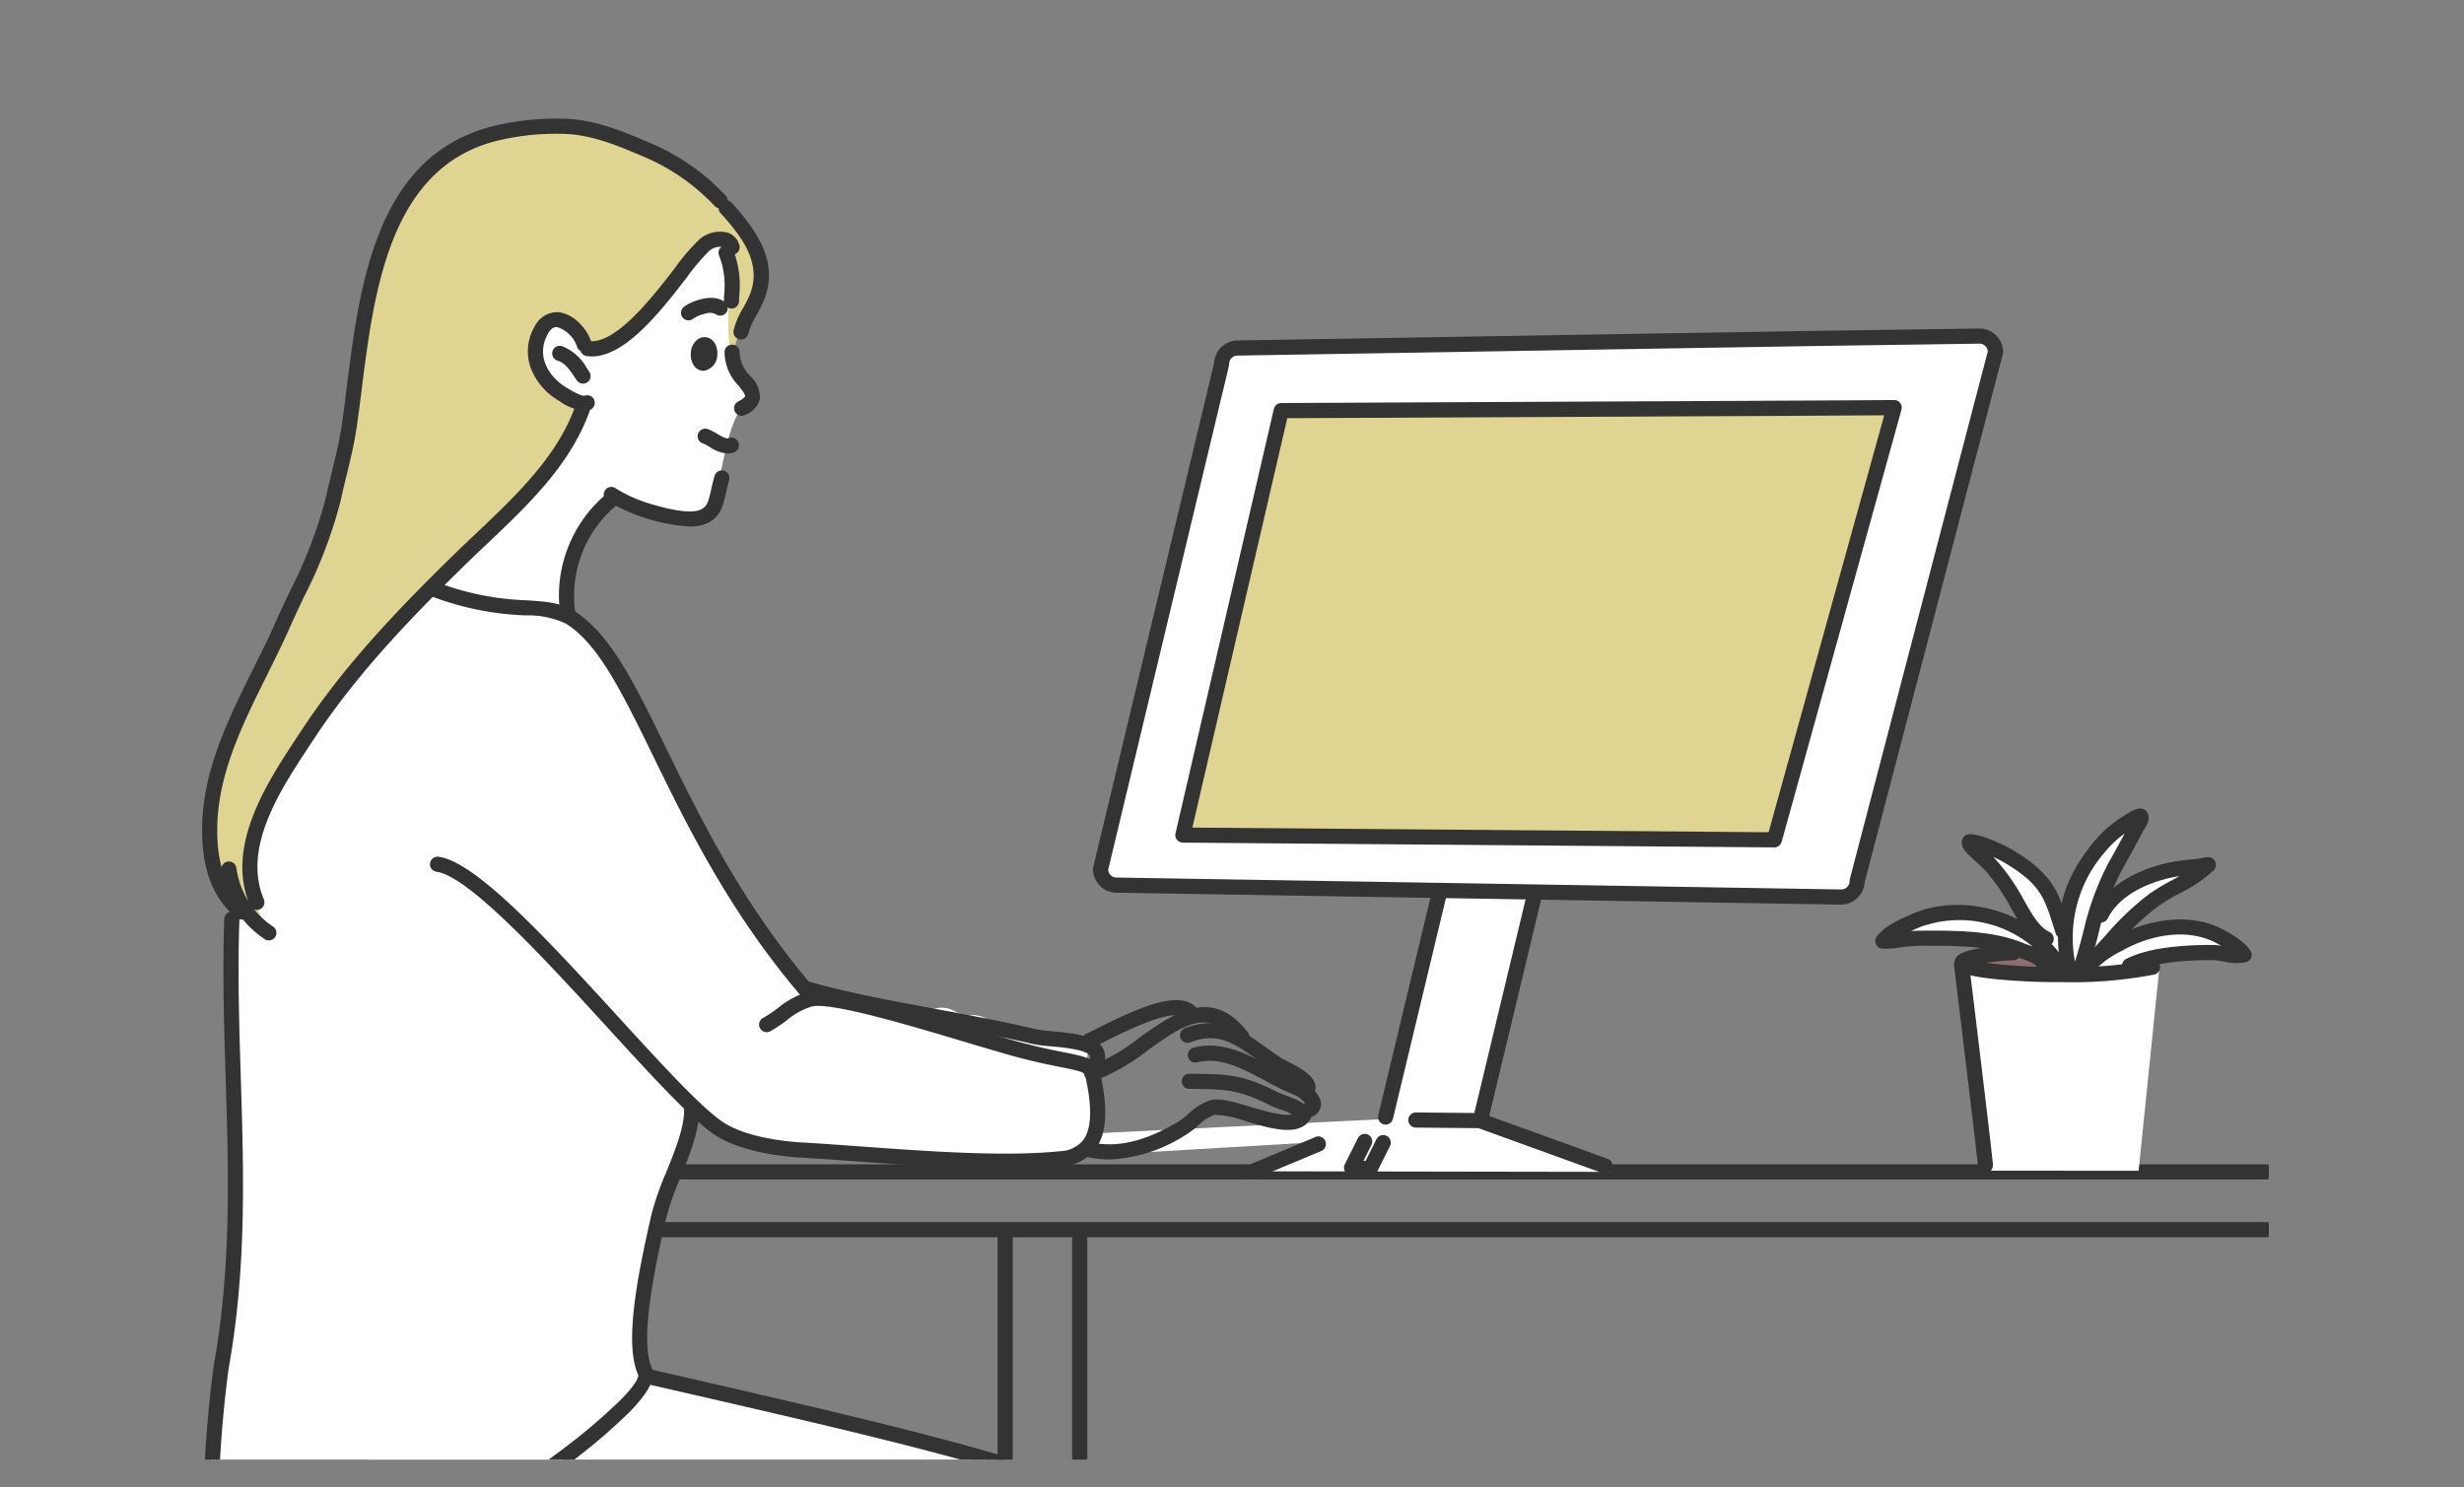<svg xmlns="http://www.w3.org/2000/svg" xmlns:xlink="http://www.w3.org/1999/xlink" width="265" height="160" viewBox="0 0 265 160">
  <rect x="0" y="0" width="265" height="160" fill="#808080" stroke="none"/>
  <defs>
    <clipPath id="clip-path">
      <rect x="-2" y="33" width="265" height="160" fill="none"/>
    </clipPath>
    <clipPath id="clip-path-2">
      <rect id="Rectangle_478" data-name="Rectangle 478" width="242" height="190" transform="translate(0 -0.397)" fill="#fff" stroke="#707070" stroke-width="1"/>
    </clipPath>
  </defs>
  <g id="Scroll_Group_3" data-name="Scroll Group 3" transform="translate(2 -33)" clip-path="url(#clip-path)" style="isolation: isolate">
    <g id="Mask_Group_6" data-name="Mask Group 6" transform="translate(0 0.397)" clip-path="url(#clip-path-2)">
      <path id="Path_1888" data-name="Path 1888" d="M546.108,1109.709H366.285a2.042,2.042,0,0,1-1.8-2.213v-2.757a2.042,2.042,0,0,1,1.8-2.213H546.108a.491.491,0,0,1,0,.962H366.285a1.14,1.14,0,0,0-1.018,1.25v2.757a1.14,1.14,0,0,0,1.018,1.251H546.108a.491.491,0,0,1,0,.962" transform="translate(-304.259 -944.35)" fill="#333"/>
      <path id="Path_1889" data-name="Path 1889" d="M543.441,1107.375H363.618a2.37,2.37,0,0,1-2.135-2.546v-2.757a2.37,2.37,0,0,1,2.135-2.546H543.441a.82.82,0,0,1,0,1.628H363.618c-.384,0-.685.4-.685.917v2.757c0,.514.3.917.685.917H543.441a.82.82,0,0,1,0,1.628m0-7.182H363.618a1.714,1.714,0,0,0-1.469,1.879v2.757a1.714,1.714,0,0,0,1.469,1.879H543.44a.172.172,0,0,0,.06-.148.17.17,0,0,0-.061-.148H363.618a1.466,1.466,0,0,1-1.352-1.584v-2.757a1.466,1.466,0,0,1,1.352-1.584H543.441a.176.176,0,0,0,.058-.148.169.169,0,0,0-.061-.148" transform="translate(-301.592 -941.683)" fill="#333"/>
      <path id="Path_1890" data-name="Path 1890" d="M7.971,1321.378s28.086-26.355,46.747-22.059c4.489,1.026,11.158,2.693,17.442,4.168,12.568,3.014,26.035,6.476,34.884,10.645a25.034,25.034,0,0,1,6.284,4.04,24.351,24.351,0,0,1,3.27,3.655Z" transform="translate(12.647 -1118.859)" fill="#fff" fill-rule="evenodd"/>
      <path id="Path_1891" data-name="Path 1891" d="M627.68,963.249a4.4,4.4,0,0,0,.9-1.667,14.883,14.883,0,0,0,.321-3.976c-.256-1.218.064-1.86-.513-2.629-.513-.705-.962-.77-.769-1.218s.577-1.09.449-1.6c-.128-.577.513-.705,1.09-1.09s2.757-1.218,4.04-1.86a13.667,13.667,0,0,1,3.463-1.09,2.979,2.979,0,0,1,1.988.192,3.212,3.212,0,0,0,1.924.513,3.091,3.091,0,0,1,2.309.9c.641.577.641,1.09,1.8,1.988a24.784,24.784,0,0,0,3.527,2.437,16.794,16.794,0,0,1,2.565,1.539c.769.641.385.833.513,1.282.064.449.257.577.641,1.026s.128.834-.256,1.026-.257.385-.641.769-.192.77-1.282.705a22.239,22.239,0,0,1-3.591-.705c-.962-.321-3.014-.769-3.847-.962a2.709,2.709,0,0,0-2.116.385,16.381,16.381,0,0,1-2.757,2.116c-.705.321-3.334,1.539-4.168,1.8a13.4,13.4,0,0,1-3.527.513,14.626,14.626,0,0,1-2.052-.385" transform="translate(-538.119 -807.028)" fill="#fff" fill-rule="evenodd"/>
      <path id="Path_1892" data-name="Path 1892" d="M8.091,647.85s-.192-9.17.128-14.684c.449-6.669,2.309-14.236,2.244-19.173-.064-2.95.128-8.4.128-14.556-.064-4.168-.257-8.977-.385-12.248-.321-8.144-.192-7.951.192-12.761A49.4,49.4,0,0,1,16.683,557.5c4.425-7.118,10.709-11.927,12.568-14.172,2.309-2.885,1.924-2.437,3.591-1.731A25.157,25.157,0,0,0,37.4,542.75c2.629.449,5.515.321,7.567.834a7.673,7.673,0,0,1,3.591,2.18,24.654,24.654,0,0,1,3.719,5.13c2.821,5.066,6.412,12.825,9.49,18.532,3.334,6.092,7.631,12.376,9.426,13.851.705.577,1.6.77,4.36,1.218,5.707.9,10.068,1.988,14.62,3.014,1.8.385,3.912.834,5.707,1.09a16.678,16.678,0,0,0,2.693.321c4.425,0,3.911,1.667,3.783,2.565-.128.705-.577.834-.064,1.154.9.577.962,1.539,1.218,3.463a9.28,9.28,0,0,1-.577,4.681c-.513.962-1.731,1.411-4.3,1.8-5.515.769-25.457-.449-30.972-1.411a12.893,12.893,0,0,1-4.36-1.6c-2.5-1.411-3.334-3.014-3.4-2.5a24.888,24.888,0,0,1-.641,3.142c-.257.834-.834,2.565-1.218,3.463a22.451,22.451,0,0,0-1.8,4.553c-.577,2.821-1.475,7.823-1.8,9.683a16.862,16.862,0,0,0-.192,5.579c.321,1.154.834,2.308.449,2.95-.962,1.6-4.3,4.938-7.887,7.695-7.438,5.707-21.289,13.594-21.289,13.594Z" transform="translate(12.592 -445.267)" fill="#fff" fill-rule="evenodd"/>
      <path id="Path_1893" data-name="Path 1893" d="M23.339,110.782c.705-4.168,3.655-10.2,6.733-12.825,4.232-3.591,9.106-4.1,12.953-4.1a21.471,21.471,0,0,1,7.887,1.6,33.569,33.569,0,0,1,7.631,4.04,23.4,23.4,0,0,1,4.553,4.938c1.154,1.539,2.244,3.27,2.244,4.873a15.958,15.958,0,0,1-.192,2.309c-.385,1.218-1.154,1.924-1.667,3.334-.641,1.539-.9,2.693-1.282,3.719-2.437,6.348-28.151,22.764-32.511,25.137-.641.321-5.579,5.643-9.426,10.388a74.964,74.964,0,0,0-8.593,13.594,14.563,14.563,0,0,0-1.154,7.054c.449,3.463,2.116,6.092,1.8,5.9-.577-.321-4.232-3.142-5.451-5.579-1.026-1.988-1.218-6.348-.513-9.811,1.154-5.9,4.425-11.286,7.246-16.993A93.921,93.921,0,0,0,18.978,135.6c.513-2.244,1.6-6.412,1.86-8.272.385-2.309.769-6.6,1.347-10.2.321-2.95.962-5.194,1.154-6.348" transform="translate(14.465 -47.733)" fill="#e0d493" fill-rule="evenodd"/>
      <path id="Path_1894" data-name="Path 1894" d="M231.5,216.154a3.889,3.889,0,0,1,1.475-3.4,2.562,2.562,0,0,1,2.565.449c.834.705,1.218,2.244,1.475,2.565s1.09,0,1.667-.128c1.283-.321,2.822-1.411,4.681-3.463,2.18-2.373,4.232-5.707,5.964-7.246a2.274,2.274,0,0,1,1.86-.834c1.218,0,1.283.321,1.026,1.731a6.176,6.176,0,0,1,.577,2.5,31.865,31.865,0,0,0-.321,5.386,13.069,13.069,0,0,0,.641,3.912c.641,1.475,1.86,2.437,1.86,3.4,0,.513-.641.9-1.282,1.411a13.289,13.289,0,0,0-1.347,3.655c-.321,1.09-.577,2.5-.834,3.783-.321,1.539-.513,3.142-1.6,3.976-1.475,1.09-5,0-7.438-.962-1.026-.385-1.731-1.026-2.244-1.09-.321-.064-1.026.577-1.731,1.347a16.588,16.588,0,0,0-3.014,5,12.264,12.264,0,0,0-.449,4.232c0,.9.321,1.8,0,1.988-.513.256-1.6-.321-3.014-.513-2.18-.257-4.168-.257-6.541-.705a27.023,27.023,0,0,1-5.13-1.475c-.128-.064,2.244-2.244,5.066-4.938,3.463-3.334,7.695-7.439,9.49-10.581a13.052,13.052,0,0,0,1.8-4.425,9.538,9.538,0,0,1-3.463-2.116,5.815,5.815,0,0,1-1.731-3.463" transform="translate(-176.129 -145.731)" fill="#fff" fill-rule="evenodd"/>
      <path id="Path_1895" data-name="Path 1895" d="M883.889,298.889l80.274-1.282s1.411.705,1.347,1.411-14.8,57.327-14.8,57.327-.192,1.283-1.026,1.539a4.217,4.217,0,0,1-1.8.064l-77.27-1.154s-1.154-.705-1.347-1.282a4.459,4.459,0,0,1,.128-1.924c.064-.256,12.7-53.159,12.7-53.159a2.418,2.418,0,0,1,.513-1.218,3.55,3.55,0,0,1,1.282-.321" transform="translate(-752.903 -228.851)" fill="#fff" fill-rule="evenodd"/>
      <path id="Path_1896" data-name="Path 1896" d="M1030.678,858.78l5.9-24.367,10.388.192-5.9,24.56,13.915,5.515-38.539-.064Z" transform="translate(-883.79 -706.021)" fill="#fff" fill-rule="evenodd"/>
      <path id="Path_1897" data-name="Path 1897" d="M682.43,1057.472l52-2.565.834.9-1.09,1.154-47.965,2.822-2.821-.577-2.308-1.154Z" transform="translate(-585.687 -902.02)" fill="#fff" fill-rule="evenodd"/>
      <path id="Path_1898" data-name="Path 1898" d="M950.063,414.389l10.645-45.464,65.727-.321-12.953,46.234Z" transform="translate(-824.784 -291.961)" fill="#e0d493" fill-rule="evenodd"/>
      <path id="Path_1899" data-name="Path 1899" d="M1705.438,925.1l-2.693-22.379,21.418-.192-2.308,22.572Z" transform="translate(-1493.849 -766.566)" fill="#fff" fill-rule="evenodd"/>
      <path id="Path_1900" data-name="Path 1900" d="M1703.322,894.506c0-.641,4.809-1.218,10.709-1.218s10.709.577,10.709,1.218c0,.705-4.809,1.218-10.709,1.218s-10.709-.513-10.709-1.218" transform="translate(-1494.362 -758.356)" fill="#8f6d6f" fill-rule="evenodd"/>
      <path id="Path_1901" data-name="Path 1901" d="M1646.237,779.2s-.193-1.347-1.026-1.731a18.413,18.413,0,0,0-3.912-1.6c-1.219-.192-3.142-.321-4.938-.449-1.8-.064-3.527-.128-4.873-.064s-1.86.192-2.629.257-.193-.449.641-1.026a11.114,11.114,0,0,1,3.27-1.6,17.664,17.664,0,0,1,4.168-.577,12.911,12.911,0,0,1,3.655.641,15.611,15.611,0,0,1,3.014,1.218c1.475.705,2.822,1.475,1.988.834a5.581,5.581,0,0,1-1.8-2.18,19.37,19.37,0,0,0-2.308-3.527,23.9,23.9,0,0,0-2.244-2.629,7.476,7.476,0,0,1-1.411-1.667c-.321-.449.192-.513,1.09-.128a32.579,32.579,0,0,1,3.078,1.347,12.037,12.037,0,0,1,2.95,2.116,5.877,5.877,0,0,1,1.539,2.244c.321.9.513.962,1.026,2.18.449,1.154.641,1.411.833.257a15.617,15.617,0,0,1,1.154-4.232,14.434,14.434,0,0,1,2.565-3.976,15.2,15.2,0,0,1,2.95-2.373c.9-.577,1.282-.577.834.321-.449.962-.77,1.411-1.283,2.5-.513,1.026-1.154,1.8-1.6,2.886a9.938,9.938,0,0,0-1.09,2.822c-.321,1.218-.513,2.18.321,1.154a10.546,10.546,0,0,1,2.565-2.5,14.718,14.718,0,0,1,3.4-1.6,10.6,10.6,0,0,1,3.27-.705c1.218,0,1.988.128,1.282.577a23.148,23.148,0,0,1-2.757,1.86,14.841,14.841,0,0,0-3.078,1.8c-.641.513-1.859,1.86-2.693,2.693s-3.27,3.591-2.565,3.078a21.652,21.652,0,0,1,2.629-1.539,14.845,14.845,0,0,1,3.783-1.411,10.48,10.48,0,0,1,3.463-.128,15.529,15.529,0,0,1,2.886.641,8.129,8.129,0,0,1,2.116,1.411c.769.577,1.218,1.283,0,.9a6.771,6.771,0,0,0-2.95-.449c-1.218.064-2.693.128-3.912.321a18.943,18.943,0,0,0-3.527.834c-1.09.449-1.154,1.09-1.86,1.09-.641,0-3.591.064-4.553.128-1.154.064-3.463,0-3.463,0" transform="translate(-1427.85 -641.768)" fill="#fff" fill-rule="evenodd"/>
      <path id="Path_1902" data-name="Path 1902" d="M504.055,218.622a.481.481,0,0,1-.481-.481c0-.247.017-.5.035-.782a9.171,9.171,0,0,0-.582-4.247.481.481,0,0,1,.9-.331,10.132,10.132,0,0,1,.639,4.64c-.017.256-.033.493-.033.72a.481.481,0,0,1-.481.481" transform="translate(-427.384 -153.168)" fill="#333"/>
      <path id="Path_1903" data-name="Path 1903" d="M501.386,216.286a.815.815,0,0,1-.814-.814c0-.262.018-.537.035-.8a8.879,8.879,0,0,0-.563-4.11.814.814,0,1,1,1.529-.56,10.426,10.426,0,0,1,.659,4.775l0,.027c-.015.239-.03.464-.03.672a.815.815,0,0,1-.814.814m-.577-6.156a.144.144,0,0,0-.05.009.147.147,0,0,0-.089.189,9.462,9.462,0,0,1,.6,4.382c-.018.269-.034.521-.034.761a.148.148,0,0,0,.3,0c0-.23.015-.466.031-.716l0-.026a9.835,9.835,0,0,0-.619-4.5.147.147,0,0,0-.077-.083.149.149,0,0,0-.062-.014" transform="translate(-424.716 -150.499)" fill="#333"/>
      <path id="Path_1904" data-name="Path 1904" d="M510.193,315.849a.481.481,0,0,1-.219-.909c.546-.278.862-.554.915-.8.075-.342-.337-.865-.774-1.419a4.872,4.872,0,0,1-1.428-3.426.481.481,0,0,1,.958.083,4.07,4.07,0,0,0,1.225,2.747c.581.737,1.131,1.434.958,2.221-.122.556-.572,1.016-1.418,1.447a.48.48,0,0,1-.218.053" transform="translate(-432.432 -238.854)" fill="#333"/>
      <path id="Path_1905" data-name="Path 1905" d="M507.527,313.516a.814.814,0,0,1-.37-1.539c.549-.28.725-.5.741-.57.041-.188-.428-.784-.708-1.139a5.213,5.213,0,0,1-1.5-3.664.814.814,0,1,1,1.622.141,3.829,3.829,0,0,0,1.155,2.512,3.125,3.125,0,0,1,1.022,2.5,2.621,2.621,0,0,1-1.592,1.672.82.82,0,0,1-.37.089m-1.028-6.99a.144.144,0,0,0-.092.034.148.148,0,0,0-.054.1,4.544,4.544,0,0,0,1.358,3.191c.509.646.946,1.2.838,1.7-.077.353-.433.687-1.089,1.021a.148.148,0,1,0,.135.263c.749-.382,1.144-.77,1.243-1.221.139-.633-.34-1.24-.894-1.943a4.381,4.381,0,0,1-1.3-2.982.147.147,0,0,0-.134-.16H506.5" transform="translate(-429.766 -236.187)" fill="#333"/>
      <path id="Path_1906" data-name="Path 1906" d="M478.283,303.212c.064-.834-.321-1.539-.962-1.6-.577-.064-1.154.513-1.218,1.347s.321,1.539.962,1.6c.513.064,1.09-.513,1.218-1.347" transform="translate(-403.472 -232.404)" fill="#333" fill-rule="evenodd"/>
      <path id="Path_1907" data-name="Path 1907" d="M474.477,302.232a.977.977,0,0,1-.122-.008c-.8-.08-1.334-.9-1.253-1.959a1.938,1.938,0,0,1,.653-1.351,1.25,1.25,0,0,1,.935-.3c.808.081,1.339.905,1.257,1.96l0,.025a1.748,1.748,0,0,1-1.467,1.634m.091-2.959a.614.614,0,0,0-.388.155,1.289,1.289,0,0,0-.413.889c-.051.667.234,1.2.663,1.246.288.036.741-.348.854-1.053.047-.661-.237-1.191-.664-1.233l-.052,0" transform="translate(-400.803 -229.739)" fill="#333"/>
      <path id="Path_1908" data-name="Path 1908" d="M467.115,265.315a.481.481,0,0,1-.317-.843c.568-.5,2.9-1.471,4.026-.518a.481.481,0,0,1-.621.734c-.56-.473-2.332.124-2.771.508a.478.478,0,0,1-.316.119" transform="translate(-395.062 -198.58)" fill="#333"/>
      <path id="Path_1909" data-name="Path 1909" d="M464.448,263.028a.814.814,0,0,1-.536-1.427c.641-.561,3.171-1.613,4.461-.522a.814.814,0,1,1-1.053,1.242,1.581,1.581,0,0,0-1.136,0,3.489,3.489,0,0,0-1.2.5.813.813,0,0,1-.536.2m2.425-1.762a4.705,4.705,0,0,0-2.522.837.148.148,0,0,0,.1.259.145.145,0,0,0,.1-.036c.453-.4,2.427-1.171,3.206-.512a.143.143,0,0,0,.107.035.148.148,0,0,0,.084-.26,1.629,1.629,0,0,0-1.069-.323" transform="translate(-392.394 -195.959)" fill="#333"/>
      <path id="Path_1910" data-name="Path 1910" d="M401,436.024a19.57,19.57,0,0,1-8.611-2.693.481.481,0,0,1,.534-.8,15.575,15.575,0,0,0,3.9,1.732c1.143.343,4.157,1.246,5.627.542.769-.4.924-.961,1.229-2.3.1-.44.214-.938.376-1.5a.481.481,0,0,1,.925.264c-.157.548-.266,1.029-.363,1.454-.306,1.341-.527,2.311-1.736,2.943a4.371,4.371,0,0,1-1.882.359" transform="translate(-328.874 -347.118)" fill="#333"/>
      <path id="Path_1911" data-name="Path 1911" d="M398.336,433.693a19.88,19.88,0,0,1-8.8-2.749.814.814,0,1,1,.9-1.355,15.189,15.189,0,0,0,3.806,1.689c4.018,1.2,5.048.728,5.389.565.629-.331.754-.764,1.053-2.074.1-.45.217-.95.38-1.522a.814.814,0,1,1,1.566.447c-.153.534-.261,1.008-.356,1.426l0,.011c-.314,1.375-.561,2.461-1.907,3.165l-.011.005a4.7,4.7,0,0,1-2.026.392m-8.344-3.575a.165.165,0,0,0-.029,0,.148.148,0,0,0-.053.268,16.038,16.038,0,0,0,4.072,1.812,16.328,16.328,0,0,0,4.353.825,4.056,4.056,0,0,0,1.733-.324c1.068-.562,1.264-1.42,1.561-2.719l0-.011c.1-.426.207-.909.365-1.461a.148.148,0,0,0-.284-.081c-.158.554-.271,1.045-.369,1.478-.291,1.273-.465,2.037-1.4,2.527l-.011.005c-1.406.673-3.873.074-5.866-.523a15.935,15.935,0,0,1-3.992-1.775.145.145,0,0,0-.082-.025" transform="translate(-326.211 -344.453)" fill="#333"/>
      <path id="Path_1912" data-name="Path 1912" d="M324.114,287.3a5.4,5.4,0,0,1-2.469-.993l-.144-.087c-2.375-1.451-4.142-4.418-2.417-7.508a2.264,2.264,0,0,1,2.3-1.361,4.527,4.527,0,0,1,3.2,3.005.481.481,0,1,1-.926.259,3.593,3.593,0,0,0-2.386-2.31c-.54-.068-.981.222-1.348.876-1.422,2.548.018,4.958,2.076,6.215l.145.088c.492.3,1.647.994,2.146.829a.481.481,0,1,1,.3.912,1.5,1.5,0,0,1-.48.075" transform="translate(-263.29 -210.827)" fill="#333"/>
      <path id="Path_1913" data-name="Path 1913" d="M321.444,284.952a5.621,5.621,0,0,1-2.642-1.041l-.144-.087a7,7,0,0,1-2.883-3.3,5.267,5.267,0,0,1,.347-4.655,2.709,2.709,0,0,1,2.633-1.53A3.914,3.914,0,0,1,321,275.582a5.047,5.047,0,0,1,1.234,2,.815.815,0,0,1-.564,1,.814.814,0,0,1-1-.565,3.311,3.311,0,0,0-2.105-2.069c-.25-.032-.625.008-1.018.708-1.314,2.355.036,4.594,1.958,5.768l.144.087c1.314.8,1.734.842,1.868.8a.814.814,0,0,1,.515,1.545,1.845,1.845,0,0,1-.585.091m-2.978-9.965a2,2,0,0,0-1.761,1.206c-1.617,2.9.059,5.691,2.3,7.061l.143.086a5.247,5.247,0,0,0,2.3.945,1.167,1.167,0,0,0,.374-.057.148.148,0,1,0-.094-.28c-.57.189-1.5-.3-2.423-.86l-.145-.088a6.03,6.03,0,0,1-2.479-2.783,4.355,4.355,0,0,1,.285-3.88,1.665,1.665,0,0,1,1.681-1.045,3.922,3.922,0,0,1,2.666,2.55.147.147,0,0,0,.07.089.146.146,0,0,0,.111.013.148.148,0,0,0,.1-.182A4.219,4.219,0,0,0,318.676,275a1.749,1.749,0,0,0-.21-.013" transform="translate(-260.619 -208.15)" fill="#333"/>
      <path id="Path_1914" data-name="Path 1914" d="M344.938,313.417a.481.481,0,0,1-.4-.208l-.225-.332a4.079,4.079,0,0,0-2.024-1.919.481.481,0,0,1,.289-.917,4.928,4.928,0,0,1,2.532,2.3l.22.324a.481.481,0,0,1-.4.753" transform="translate(-284.234 -239.884)" fill="#333"/>
      <path id="Path_1915" data-name="Path 1915" d="M342.272,311.086a.815.815,0,0,1-.671-.353l-.226-.333c-.577-.856-1.032-1.53-1.849-1.788a.814.814,0,0,1,.489-1.553,5.262,5.262,0,0,1,2.709,2.43l.22.324a.814.814,0,0,1-.672,1.274m-2.5-3.4a.148.148,0,0,0-.045.289,4.379,4.379,0,0,1,2.2,2.048l.226.333a.148.148,0,0,0,.242-.169l-.221-.326a4.608,4.608,0,0,0-2.357-2.168.148.148,0,0,0-.044-.007" transform="translate(-281.569 -237.219)" fill="#333"/>
      <path id="Path_1916" data-name="Path 1916" d="M505.082,183.48a.469.469,0,0,1-.1-.01.481.481,0,0,1-.372-.57,8.162,8.162,0,0,1,.977-2.287c.206-.369.419-.752.593-1.144,1.76-3.7-.656-6.836-3.059-9.485a.481.481,0,0,1,.713-.646c2.8,3.092,5.134,6.507,3.22,10.533-.187.42-.41.822-.626,1.21a7.316,7.316,0,0,0-.876,2.017.481.481,0,0,1-.47.382" transform="translate(-427.386 -114.692)" fill="#333"/>
      <path id="Path_1917" data-name="Path 1917" d="M502.419,181.15a.814.814,0,0,1-.8-.982,8.414,8.414,0,0,1,1.012-2.38c.2-.366.412-.74.579-1.117,1.674-3.522-.671-6.557-3-9.126a.814.814,0,1,1,1.206-1.094c2.882,3.178,5.273,6.7,3.274,10.9-.189.426-.416.834-.636,1.229a7.068,7.068,0,0,0-.841,1.923.817.817,0,0,1-.8.647m-1.6-14.3a.147.147,0,0,0-.11.247c2.475,2.729,4.961,5.966,3.113,9.852-.176.4-.392.785-.6,1.16a7.914,7.914,0,0,0-.944,2.2.148.148,0,0,0,.114.175.151.151,0,0,0,.175-.114,7.556,7.556,0,0,1,.911-2.11c.212-.382.432-.777.613-1.183,1.833-3.856-.437-7.168-3.162-10.174a.147.147,0,0,0-.109-.048" transform="translate(-424.722 -112.029)" fill="#333"/>
      <path id="Path_1918" data-name="Path 1918" d="M370,212.163a3.716,3.716,0,0,1-.5-.034.481.481,0,0,1,.13-.953c3.063.413,6.956-4.6,9.528-7.926a21.729,21.729,0,0,1,2.677-3.132,3.1,3.1,0,0,1,2.621-.634,1.583,1.583,0,0,1,1.089,1.136.481.481,0,1,1-.925.264.638.638,0,0,0-.447-.481,2.176,2.176,0,0,0-1.732.462,22.138,22.138,0,0,0-2.522,2.974c-2.738,3.538-6.441,8.324-9.92,8.325" transform="translate(-308.35 -141.55)" fill="#333"/>
      <path id="Path_1919" data-name="Path 1919" d="M367.334,209.82h0a4.06,4.06,0,0,1-.544-.037.814.814,0,0,1-.7-.917.82.82,0,0,1,.914-.7c2.887.387,6.852-4.737,9.222-7.8a21.755,21.755,0,0,1,2.735-3.19,3.4,3.4,0,0,1,2.926-.691,1.927,1.927,0,0,1,1.311,1.363.814.814,0,1,1-1.566.447.307.307,0,0,0-.225-.254,1.86,1.86,0,0,0-1.421.4,22.6,22.6,0,0,0-2.472,2.922c-2.761,3.568-6.541,8.453-10.183,8.454m-.432-.991a.15.15,0,0,0-.148.128.148.148,0,0,0,.126.166,3.4,3.4,0,0,0,.454.031c3.315,0,6.98-4.737,9.656-8.2a22.067,22.067,0,0,1,2.579-3.032,2.508,2.508,0,0,1,2.037-.519.969.969,0,0,1,.67.708.148.148,0,1,0,.284-.081,1.248,1.248,0,0,0-.866-.909,2.776,2.776,0,0,0-2.31.572,21.641,21.641,0,0,0-2.625,3.077c-2.513,3.247-6.254,8.082-9.436,8.082a2.994,2.994,0,0,1-.4-.027H366.9" transform="translate(-305.683 -138.874)" fill="#333"/>
      <path id="Path_1920" data-name="Path 1920" d="M349.135,464.45a.481.481,0,0,1-.477-.425,13.948,13.948,0,0,1,4.909-12.475.481.481,0,1,1,.629.728,13.011,13.011,0,0,0-4.582,11.636.481.481,0,0,1-.422.534c-.019,0-.038,0-.056,0" transform="translate(-290.099 -365.588)" fill="#333"/>
      <path id="Path_1921" data-name="Path 1921" d="M346.467,462.12a.814.814,0,0,1-.808-.72,14.272,14.272,0,0,1,5.021-12.766.814.814,0,1,1,1.066,1.232,12.687,12.687,0,0,0-4.47,11.345.814.814,0,0,1-.715.9.9.9,0,0,1-.095.005m4.746-13.017a.146.146,0,0,0-.1.036,13.625,13.625,0,0,0-4.8,12.185.152.152,0,0,0,.168.129.145.145,0,0,0,.095-.054.148.148,0,0,0,.031-.109,13.336,13.336,0,0,1,4.7-11.926.148.148,0,0,0-.1-.26" transform="translate(-287.431 -362.924)" fill="#333"/>
      <path id="Path_1922" data-name="Path 1922" d="M258.927,582a.481.481,0,0,1-.365-.167c-7.864-9.14-12.447-18.537-16.13-26.086-3.318-6.8-5.939-12.175-9.531-14.341-1.184-.7-2.563-.785-4.472-.908a31.277,31.277,0,0,1-10.268-2.135.481.481,0,1,1,.35-.9,30.038,30.038,0,0,0,9.98,2.07,10.68,10.68,0,0,1,4.9,1.041c3.84,2.316,6.516,7.8,9.9,14.747,3.659,7.5,8.212,16.834,15.995,25.88a.481.481,0,0,1-.364.795" transform="translate(-173.921 -442.038)" fill="#333"/>
      <path id="Path_1923" data-name="Path 1923" d="M256.258,579.667a.815.815,0,0,1-.617-.283c-7.891-9.172-12.485-18.589-16.176-26.156-3.3-6.756-5.9-12.089-9.4-14.2a9.686,9.686,0,0,0-4.321-.861,31.567,31.567,0,0,1-10.367-2.157.814.814,0,1,1,.592-1.516,29.744,29.744,0,0,0,9.88,2.048c2.008.13,3.594.233,5.049,1.087,3.928,2.369,6.622,7.893,10.034,14.886,3.651,7.484,8.193,16.8,15.949,25.811a.814.814,0,0,1-.617,1.345M215.667,535.1a.151.151,0,0,0-.059.012.147.147,0,0,0,.006.272,30.978,30.978,0,0,0,10.168,2.113c1.954.126,3.366.218,4.619.953,3.679,2.219,6.319,7.63,9.661,14.481,3.676,7.536,8.249,16.91,16.084,26.017a.148.148,0,0,0,.112.051.148.148,0,0,0,.147-.136.148.148,0,0,0-.036-.108c-7.812-9.081-12.375-18.435-16.042-25.951-3.364-6.9-6.021-12.342-9.776-14.607a10.456,10.456,0,0,0-4.751-.994,30.329,30.329,0,0,1-10.08-2.092.146.146,0,0,0-.054-.01" transform="translate(-171.252 -439.368)" fill="#333"/>
      <path id="Path_1924" data-name="Path 1924" d="M285.167,837.59c-5,0-10.657-.413-15.828-.79-2.341-.171-4.553-.332-6.525-.441-1.769-.126-6.157-.617-8.838-2.456-2.464-1.694-6.76-6.389-11.308-11.362-6.691-7.314-15.019-16.418-18.623-16.9a.481.481,0,1,1,.128-.953c3.95.529,11.7,9.007,19.2,17.205,4.51,4.93,8.77,9.586,11.143,11.217,2.487,1.706,6.671,2.169,8.354,2.289,1.973.109,4.188.271,6.534.442,7.38.538,15.745,1.149,21.725.522A3.616,3.616,0,0,0,293.849,835c.914-1.269,1.024-3.551.327-6.78a.481.481,0,1,1,.94-.2c.767,3.556.608,6.024-.487,7.545a4.518,4.518,0,0,1-3.393,1.755,59.178,59.178,0,0,1-6.07.271" transform="translate(-179.053 -679.594)" fill="#333"/>
      <path id="Path_1925" data-name="Path 1925" d="M282.5,835.256c-5.008,0-10.753-.419-15.823-.788l-.03,0c-2.347-.171-4.553-.333-6.519-.441-1.8-.128-6.26-.629-9.008-2.515-2.5-1.718-6.805-6.426-11.365-11.411-6.659-7.279-14.939-16.329-18.421-16.8a.814.814,0,1,1,.221-1.613c4.065.545,11.862,9.068,19.4,17.31l.01.01c4.493,4.911,8.736,9.549,11.076,11.157,2.418,1.659,6.533,2.113,8.189,2.232,1.968.109,4.183.27,6.528.441l.034,0c7.357.536,15.7,1.144,21.638.521a3.3,3.3,0,0,0,2.48-1.224c.856-1.189.948-3.381.272-6.515a.816.816,0,0,1,.624-.968.815.815,0,0,1,.968.624c.788,3.654.611,6.208-.542,7.81a4.832,4.832,0,0,1-3.627,1.892,58.834,58.834,0,0,1-6.107.273M221.44,802.349a.139.139,0,0,0-.085.028.149.149,0,0,0-.059.1.147.147,0,0,0,.126.166c3.723.5,12.093,9.648,18.818,17,4.539,4.963,8.821,9.644,11.257,11.319,2.613,1.792,6.936,2.275,8.673,2.4,1.966.108,4.176.269,6.514.44l.041,0c5.058.369,10.791.787,15.774.787a58.187,58.187,0,0,0,6.035-.269,4.2,4.2,0,0,0,3.157-1.618c1.036-1.439,1.177-3.821.431-7.28a.148.148,0,0,0-.066-.094.143.143,0,0,0-.108-.02.149.149,0,0,0-.115.176c.717,3.326.588,5.7-.383,7.045a3.926,3.926,0,0,1-2.949,1.5c-6,.63-14.374.02-21.758-.518l-.027,0c-2.349-.171-4.561-.332-6.528-.441-1.716-.123-5.971-.6-8.525-2.347-2.4-1.652-6.671-6.317-11.19-11.257l-.01-.01c-7.459-8.155-15.173-16.587-19-17.1l-.023,0" transform="translate(-176.386 -676.926)" fill="#333"/>
      <path id="Path_1926" data-name="Path 1926" d="M577.677,943.582a.481.481,0,0,1-.473-.395c-.087-.478-.72-.626-2.706-1.023a67.913,67.913,0,0,1-6.64-1.617c-1.168-.338-2.455-.723-3.8-1.123-6.356-1.9-14.267-4.256-16.488-3.8a7.867,7.867,0,0,0-2.86,1.547,14.818,14.818,0,0,1-1.754,1.162.481.481,0,0,1-.456-.847,14.024,14.024,0,0,0,1.64-1.091,8.735,8.735,0,0,1,3.224-1.711c2.469-.507,10.173,1.793,16.969,3.822,1.341.4,2.625.783,3.794,1.122a67.354,67.354,0,0,0,6.557,1.6c2.236.446,3.257.649,3.465,1.793a.481.481,0,0,1-.387.56.5.5,0,0,1-.087.008" transform="translate(-462.276 -795.087)" fill="#333"/>
      <path id="Path_1927" data-name="Path 1927" d="M575.008,941.279a.813.813,0,0,1-.8-.668c-.048-.265-.915-.451-2.444-.756a68.149,68.149,0,0,1-6.67-1.624c-1.111-.322-2.323-.683-3.606-1.066l-.192-.057c-5.984-1.787-14.178-4.234-16.326-3.8a7.615,7.615,0,0,0-2.727,1.488,15.05,15.05,0,0,1-1.795,1.188.8.8,0,0,1-.615.066.815.815,0,0,1-.157-1.5,13.747,13.747,0,0,0,1.6-1.066,9,9,0,0,1,3.345-1.767c2.558-.526,10.3,1.786,17.133,3.825,1.221.365,2.6.775,3.8,1.124a67.068,67.068,0,0,0,6.526,1.589c2.32.463,3.483.694,3.731,2.061a.816.816,0,0,1-.655.947.859.859,0,0,1-.147.013m-29.448-8.68c2.966,0,10.1,2.129,15.926,3.87l.192.057c1.282.383,2.492.744,3.6,1.065a67.515,67.515,0,0,0,6.613,1.61c2.007.4,2.838.566,2.969,1.29a.15.15,0,0,0,.175.118.148.148,0,0,0,.115-.172c-.16-.879-.9-1.066-3.2-1.525a67.773,67.773,0,0,1-6.587-1.6c-1.2-.349-2.579-.76-3.794-1.122-6.763-2.019-14.421-4.3-16.807-3.815a8.473,8.473,0,0,0-3.093,1.653,14.258,14.258,0,0,1-1.68,1.116.147.147,0,0,0-.06.2.15.15,0,0,0,.089.073.139.139,0,0,0,.108-.012,14.537,14.537,0,0,0,1.718-1.139,8.119,8.119,0,0,1,2.981-1.6,3.747,3.747,0,0,1,.733-.061" transform="translate(-459.607 -792.451)" fill="#333"/>
      <path id="Path_1928" data-name="Path 1928" d="M158.886,1091.047a.481.481,0,0,1-.226-.906c15.288-8.106,30.305-19.778,29.349-21.883-1.482-3.285-.032-10.487,1.444-16.978a30.869,30.869,0,0,1,1.577-4.516c1.028-2.544,2.09-5.175,1.939-7.205a.481.481,0,0,1,.444-.515.492.492,0,0,1,.515.444c.167,2.254-.938,4.99-2.007,7.637a30.253,30.253,0,0,0-1.531,4.367c-1.041,4.581-2.978,13.1-1.506,16.37,1.668,3.671-18.329,17.062-29.774,23.13a.484.484,0,0,1-.225.056" transform="translate(-121.075 -887.919)" fill="#333"/>
      <path id="Path_1929" data-name="Path 1929" d="M156.222,1088.711a.814.814,0,0,1-.382-1.534,160.843,160.843,0,0,0,20.721-13.163,65.166,65.166,0,0,0,6.515-5.493c2.159-2.166,1.991-2.736,1.965-2.794-1.525-3.38-.065-10.645,1.422-17.19a31.072,31.072,0,0,1,1.591-4.563c1.014-2.512,2.062-5.105,1.918-7.059a.814.814,0,0,1,.752-.872h.016a.823.823,0,0,1,.856.752c.173,2.332-.947,5.1-2.03,7.785a30.028,30.028,0,0,0-1.515,4.315c-1.033,4.545-2.954,13-1.528,16.161.461,1.015-.325,2.546-2.4,4.679a63.843,63.843,0,0,1-7.672,6.393,176.858,176.858,0,0,1-19.846,12.49.827.827,0,0,1-.381.094m34.544-52a.148.148,0,0,0-.129.158c.156,2.109-.921,4.776-1.963,7.355a30.662,30.662,0,0,0-1.56,4.463c-1.464,6.441-2.9,13.577-1.465,16.768.192.422.183,1.249-2.1,3.54a65.82,65.82,0,0,1-6.585,5.554,161.533,161.533,0,0,1-20.811,13.221.148.148,0,1,0,.14.26,176.022,176.022,0,0,0,19.762-12.438c6.821-5,10.508-8.84,9.863-10.259-1.518-3.368.435-11.962,1.484-16.58a30.463,30.463,0,0,1,1.547-4.419c1.054-2.611,2.144-5.311,1.983-7.487a.16.16,0,0,0-.166-.135" transform="translate(-118.411 -885.249)" fill="#333"/>
      <path id="Path_1930" data-name="Path 1930" d="M4.375,929.735a.481.481,0,0,1-.48-.453,133.17,133.17,0,0,1,1.033-22.876c1.931-10.681,1.608-21.018,1.3-31.015-.174-5.575-.354-11.34-.148-17.139a.475.475,0,0,1,.5-.464.481.481,0,0,1,.463.5c-.205,5.767-.025,11.516.148,17.075.314,10.047.639,20.435-1.31,31.216a131.934,131.934,0,0,0-1.019,22.651.481.481,0,0,1-.453.508H4.375" transform="translate(16.379 -726.799)" fill="#333"/>
      <path id="Path_1931" data-name="Path 1931" d="M1.711,927.4a.814.814,0,0,1-.812-.768,133.616,133.616,0,0,1,1.037-22.953c1.925-10.648,1.6-20.967,1.29-30.946v-.016c-.174-5.575-.354-11.341-.148-17.145a.81.81,0,0,1,.831-.785h.013a.816.816,0,0,1,.784.843c-.2,5.756-.025,11.5.149,17.053.315,10.064.64,20.47-1.315,31.285a131.493,131.493,0,0,0-1.014,22.573.814.814,0,0,1-.767.859H1.711M3.9,855.455a.142.142,0,0,0-.158.142c-.206,5.783-.026,11.536.148,17.1v.016c.313,10.014.637,20.368-1.3,31.085a132.746,132.746,0,0,0-1.028,22.8.147.147,0,0,0,.147.139h.008a.148.148,0,0,0,.14-.156,132.361,132.361,0,0,1,1.024-22.728C4.825,893.1,4.5,882.734,4.187,872.7c-.174-5.565-.354-11.32-.148-17.1a.148.148,0,0,0-.137-.153" transform="translate(19.043 -724.133)" fill="#333"/>
      <path id="Path_1932" data-name="Path 1932" d="M865.965,1422.556a.481.481,0,0,1-.4-.217c-2.4-3.655-6.909-6.674-14.2-9.5a.481.481,0,0,1,.347-.9c7.487,2.9,12.145,6.037,14.657,9.868a.481.481,0,0,1-.4.744" transform="translate(-736.777 -1219.364)" fill="#333"/>
      <path id="Path_1933" data-name="Path 1933" d="M863.3,1420.224a.812.812,0,0,1-.682-.368c-2.357-3.594-6.818-6.572-14.041-9.37a.814.814,0,0,1,.588-1.518c7.556,2.928,12.264,6.1,14.815,10a.814.814,0,0,1-.681,1.26m-14.428-10.645a.147.147,0,0,0-.054.285c7.359,2.851,11.921,5.91,14.358,9.627a.148.148,0,0,0,.124.067.145.145,0,0,0,.08-.024.147.147,0,0,0,.043-.2c-2.472-3.77-7.079-6.865-14.5-9.74a.147.147,0,0,0-.053-.01" transform="translate(-734.108 -1216.698)" fill="#333"/>
      <path id="Path_1934" data-name="Path 1934" d="M467.174,1311.286a.5.5,0,0,1-.137-.019c-9.274-2.738-21.177-5.469-36.246-8.927l-1.3-.3a.481.481,0,0,1,.215-.938l1.3.3c15.086,3.461,27,6.2,36.3,8.942a.481.481,0,0,1-.136.942" transform="translate(-361.711 -1120.854)" fill="#333"/>
      <path id="Path_1935" data-name="Path 1935" d="M464.506,1308.954a.823.823,0,0,1-.229-.033c-9.259-2.734-21.147-5.462-36.2-8.915l-1.334-.306a.815.815,0,0,1,.362-1.589l1.3.3c15.088,3.462,27.005,6.2,36.323,8.947a.814.814,0,0,1-.23,1.6m-37.577-10.2a.148.148,0,0,0-.034.292l1.334.306c15.061,3.456,26.957,6.186,36.234,8.925a.155.155,0,0,0,.042.006.148.148,0,0,0,.041-.29c-9.3-2.745-21.206-5.478-36.283-8.936l-1.3-.3a.165.165,0,0,0-.032,0" transform="translate(-359.044 -1118.189)" fill="#333"/>
      <path id="Path_1936" data-name="Path 1936" d="M857.7,1045.531a10.385,10.385,0,0,1-2.227-.239.481.481,0,1,1,.2-.939c3.633.79,6.968-.755,9.469-2.192a8,8,0,0,0,1.254-.947,5.817,5.817,0,0,1,2.267-1.41c.9-.233,2.361.2,4.053.705,2.151.639,4.828,1.435,5.459.353a.481.481,0,0,1,.831.485c-1.013,1.735-3.962.858-6.564.085a9.84,9.84,0,0,0-3.542-.694,5.056,5.056,0,0,0-1.878,1.208A8.814,8.814,0,0,1,865.62,1043a16.147,16.147,0,0,1-7.921,2.533" transform="translate(-740.367 -888.536)" fill="#333"/>
      <path id="Path_1937" data-name="Path 1937" d="M855.031,1043.2a10.763,10.763,0,0,1-2.3-.247.814.814,0,0,1-.622-.969.817.817,0,0,1,.967-.622c3.526.766,6.787-.749,9.235-2.155a7.768,7.768,0,0,0,1.2-.911,6.061,6.061,0,0,1,2.4-1.481c.985-.255,2.485.191,4.222.707,1.83.544,4.584,1.363,5.083.506a.814.814,0,0,1,1.407.82c-1.145,1.96-4.226,1.045-6.943.237l-.015,0a10.24,10.24,0,0,0-3.352-.688,4.842,4.842,0,0,0-1.743,1.137,9.033,9.033,0,0,1-1.464,1.094,16.457,16.457,0,0,1-8.083,2.575m-2.123-1.189a.149.149,0,0,0-.146.116.147.147,0,0,0,.113.175,10.091,10.091,0,0,0,2.156.232,15.857,15.857,0,0,0,7.755-2.489,8.552,8.552,0,0,0,1.356-1.019,5.28,5.28,0,0,1,2.014-1.278c.729-.191,2.176.24,3.707.7l.011,0c2.487.739,5.3,1.575,6.182.067a.148.148,0,0,0-.053-.2.15.15,0,0,0-.113-.016.147.147,0,0,0-.09.068c-.763,1.309-3.461.507-5.842-.2-1.648-.49-3.066-.911-3.875-.7a5.569,5.569,0,0,0-2.133,1.341,8.338,8.338,0,0,1-1.309.986,15.585,15.585,0,0,1-7.619,2.448,9.774,9.774,0,0,1-2.083-.222.161.161,0,0,0-.03,0" transform="translate(-737.698 -885.873)" fill="#333"/>
      <path id="Path_1938" data-name="Path 1938" d="M964.155,1019.278a.481.481,0,0,1-.464-.354c-.127-.3-1.448-.787-1.945-.971-.336-.125-.626-.232-.82-.329-3.52-1.79-4.863-1.81-8.451-1.865l-.511-.008a.481.481,0,0,1,.008-.962h.008l.51.008c3.645.055,5.153.078,8.869,1.968.144.073.424.176.721.286,1.322.49,2.348.919,2.539,1.62a.481.481,0,0,1-.337.591.5.5,0,0,1-.127.017" transform="translate(-826.053 -866.359)" fill="#333"/>
      <path id="Path_1939" data-name="Path 1939" d="M961.489,1016.944a.816.816,0,0,1-.768-.544,6.258,6.258,0,0,0-1.757-.8l-.018-.007c-.337-.125-.628-.233-.835-.336-3.454-1.756-4.776-1.776-8.307-1.83l-.512-.008a.814.814,0,0,1,.013-1.628h.013l.51.008c3.7.056,5.23.079,9.015,2,.125.063.407.167.679.268,1.467.544,2.518.992,2.752,1.847a.815.815,0,0,1-.571,1,.835.835,0,0,1-.215.029m-12.181-4.489a.149.149,0,0,0-.15.146.146.146,0,0,0,.041.1.148.148,0,0,0,.1.045l.511.008c3.644.055,5.007.076,8.6,1.9.172.086.448.188.767.306l.018.007c1.633.6,2.02.881,2.136,1.152l.015.043a.148.148,0,1,0,.285-.077c-.149-.546-1.145-.955-2.333-1.4-.322-.119-.6-.22-.755-.3-3.649-1.855-5.135-1.878-8.725-1.932Z" transform="translate(-823.388 -863.692)" fill="#333"/>
      <path id="Path_1940" data-name="Path 1940" d="M969.927,994.687a.481.481,0,0,1-.182-.926c.108-.044.217-.11.217-.158,0-.339-.863-1.081-1.3-1.258a26.672,26.672,0,0,1-3.234-1.559c-2.46-1.319-5.006-2.686-7.558-2.013a.481.481,0,1,1-.244-.93c2.923-.767,5.634.689,8.257,2.1A25.973,25.973,0,0,0,969,991.447c.553.221,1.917,1.179,1.92,2.152a1.121,1.121,0,0,1-.815,1.053.478.478,0,0,1-.182.036" transform="translate(-831.183 -842.217)" fill="#333"/>
      <path id="Path_1941" data-name="Path 1941" d="M967.26,992.342a.814.814,0,0,1-.374-1.538,3.182,3.182,0,0,0-1.019-.829A26.889,26.889,0,0,1,962.6,988.4c-2.408-1.291-4.892-2.623-7.316-1.985a.814.814,0,1,1-.414-1.575c3.047-.8,5.815.685,8.493,2.121a25.76,25.76,0,0,0,3.091,1.494c.552.22,2.133,1.248,2.138,2.463a1.452,1.452,0,0,1-1.022,1.362.807.807,0,0,1-.308.061m-10.664-6.76c2.157,0,4.263,1.13,6.312,2.229a26.472,26.472,0,0,0,3.2,1.543c.443.177,1.519.991,1.522,1.569,0,.293-.318.425-.423.468a.148.148,0,0,0-.082.193.151.151,0,0,0,.192.081c.5-.206.609-.518.608-.743,0-.766-1.2-1.639-1.711-1.843a26.159,26.159,0,0,1-3.159-1.525c-2.571-1.378-5.222-2.8-8.015-2.067a.148.148,0,1,0,.076.286,5.775,5.775,0,0,1,1.481-.19" transform="translate(-828.517 -839.539)" fill="#333"/>
      <path id="Path_1942" data-name="Path 1942" d="M963.189,972.873a.481.481,0,0,1-.476-.421c-.067-.536-1.706-1.376-2.406-1.735-.325-.167-.6-.31-.773-.419-.551-.363-1.069-.735-1.575-1.1-2.474-1.775-4.427-3.176-7.545-1.939a.481.481,0,0,1-.355-.894c3.606-1.429,5.963.261,8.46,2.052.5.356,1,.72,1.537,1.072.148.094.4.22.689.37,1.527.783,2.8,1.51,2.922,2.472a.481.481,0,0,1-.417.537.518.518,0,0,1-.06,0" transform="translate(-824.512 -822.84)" fill="#333"/>
      <path id="Path_1943" data-name="Path 1943" d="M960.524,970.582a.815.815,0,0,1-.807-.714c-.026-.113-.3-.49-2.227-1.48-.356-.183-.622-.321-.8-.435-.562-.37-1.085-.745-1.59-1.108-2.484-1.782-4.279-3.07-7.227-1.9a.814.814,0,0,1-1.057-.457.816.816,0,0,1,.456-1.057c3.776-1.5,6.319.327,8.778,2.091.489.351.994.713,1.526,1.065.124.079.355.2.622.334l.035.018c1.613.827,2.96,1.6,3.1,2.727a.816.816,0,0,1-.706.909.828.828,0,0,1-.1.006M950,963.837c2.05,0,3.678,1.168,5.489,2.468.5.359,1.018.73,1.564,1.09.15.1.4.226.742.4,1.541.79,2.511,1.4,2.585,1.99a.148.148,0,1,0,.293-.036c-.1-.8-1.355-1.505-2.743-2.217l-.035-.018c-.283-.144-.526-.269-.681-.368-.548-.361-1.058-.728-1.552-1.082-2.525-1.811-4.706-3.375-8.143-2.013a.148.148,0,0,0,.109.275,6.387,6.387,0,0,1,2.373-.49" transform="translate(-821.846 -820.216)" fill="#333"/>
      <path id="Path_1944" data-name="Path 1944" d="M859.618,957.507a.481.481,0,0,1-.152-.937,21.4,21.4,0,0,0,5.233-3.062c3.717-2.655,7.56-5.4,11.2-.621a.481.481,0,0,1-.765.584c-3.079-4.039-6.231-1.788-9.88.82a22.073,22.073,0,0,1-5.488,3.192.5.5,0,0,1-.152.024" transform="translate(-743.96 -809.012)" fill="#333"/>
      <path id="Path_1945" data-name="Path 1945" d="M856.953,955.222a.814.814,0,0,1-.258-1.587,21.176,21.176,0,0,0,5.145-3.017c3.667-2.62,7.823-5.589,11.663-.552a.815.815,0,0,1-1.295.989c-2.884-3.783-5.769-1.722-9.422.888a22.3,22.3,0,0,1-5.576,3.237.835.835,0,0,1-.258.042m11.849-7.235c-2.132,0-4.315,1.56-6.573,3.173a21.632,21.632,0,0,1-5.322,3.107.148.148,0,0,0,.047.288.166.166,0,0,0,.05-.008A21.829,21.829,0,0,0,862.4,951.4c3.635-2.6,7.066-5.049,10.342-.753a.148.148,0,0,0,.235-.18c-1.373-1.8-2.761-2.483-4.171-2.483" transform="translate(-741.295 -806.394)" fill="#333"/>
      <path id="Path_1946" data-name="Path 1946" d="M613.041,934.863a.481.481,0,0,1-.4-.748c.326-.488.426-.872.3-1.14-.409-.855-2.965-1.086-4.492-1.224a14.824,14.824,0,0,1-1.866-.235c-3.207-.768-7.065-1.488-10.8-2.185-4.958-.926-10.085-1.883-13.661-2.952a.481.481,0,1,1,.276-.922c3.527,1.055,8.628,2.007,13.562,2.928,3.743.7,7.613,1.421,10.844,2.195a14.781,14.781,0,0,0,1.728.214c2.062.186,4.628.418,5.274,1.766a2.077,2.077,0,0,1-.365,2.09.48.48,0,0,1-.4.214" transform="translate(-497.415 -786.933)" fill="#333"/>
      <path id="Path_1947" data-name="Path 1947" d="M610.375,932.533a.814.814,0,0,1-.677-1.266c.241-.362.344-.665.274-.811-.327-.684-3.052-.931-4.216-1.036a14.969,14.969,0,0,1-1.92-.244c-3.183-.762-7.019-1.479-10.728-2.172l-.05-.009c-4.964-.927-10.1-1.885-13.695-2.96a.814.814,0,0,1,.466-1.56c3.51,1.049,8.6,2,13.526,2.92,3.752.7,7.624,1.424,10.861,2.2a14.961,14.961,0,0,0,1.68.206c2.146.194,4.817.434,5.544,1.954a2.383,2.383,0,0,1-.388,2.418.813.813,0,0,1-.678.363m-30.78-9.427a.148.148,0,0,0-.041.29c3.563,1.065,8.679,2.02,13.626,2.944l.05.009c3.717.695,7.561,1.413,10.762,2.179a14.62,14.62,0,0,0,1.818.228c2.255.2,4.31.465,4.763,1.412a1.512,1.512,0,0,1-.321,1.469.147.147,0,0,0,.041.2.151.151,0,0,0,.2-.041,1.776,1.776,0,0,0,.341-1.761c-.564-1.177-3.129-1.409-5-1.578a14.856,14.856,0,0,1-1.776-.222c-3.22-.771-7.084-1.492-10.821-2.19-4.949-.924-10.058-1.878-13.6-2.938a.152.152,0,0,0-.043-.006" transform="translate(-494.75 -784.269)" fill="#333"/>
      <path id="Path_1948" data-name="Path 1948" d="M855,948.121a.481.481,0,0,1-.2-.919c.319-.144.762-.367,1.288-.632,3.883-1.953,8.177-3.914,9.986-2.445a.481.481,0,0,1-.606.746c-1.478-1.2-6.523,1.338-8.947,2.558-.542.272-1,.5-1.325.649a.481.481,0,0,1-.2.043" transform="translate(-739.853 -803.09)" fill="#333"/>
      <path id="Path_1949" data-name="Path 1949" d="M852.332,945.754A.814.814,0,0,1,852,944.2c.308-.139.746-.359,1.253-.614l.024-.012c4.158-2.092,8.382-4,10.346-2.406a.814.814,0,1,1-1.027,1.263c-1.309-1.064-6.591,1.593-8.579,2.594-.518.261-1,.5-1.345.659a.813.813,0,0,1-.335.072m9.356-4.5c-2.315,0-5.952,1.829-8.116,2.918l-.024.012c-.513.258-.957.481-1.277.626a.148.148,0,0,0-.074.2.15.15,0,0,0,.2.074c.331-.15.807-.389,1.312-.643,3.983-2,7.862-3.693,9.307-2.519a.146.146,0,0,0,.107.032.147.147,0,0,0,.079-.261,2.35,2.35,0,0,0-1.51-.434" transform="translate(-737.187 -800.389)" fill="#333"/>
      <path id="Path_1950" data-name="Path 1950" d="M485.671,392.258a3.606,3.606,0,0,1-1.752-.662,4.164,4.164,0,0,0-.785-.4.481.481,0,1,1,.283-.919,4.856,4.856,0,0,1,.994.5c.535.319,1.088.648,1.507.479a.481.481,0,0,1,.358.893,1.613,1.613,0,0,1-.605.116" transform="translate(-409.427 -311.205)" fill="#333"/>
      <path id="Path_1951" data-name="Path 1951" d="M483,389.924a3.889,3.889,0,0,1-1.922-.709,4,4,0,0,0-.712-.371.814.814,0,0,1,.478-1.557,5.078,5.078,0,0,1,1.065.527c.423.252.948.565,1.215.458a.814.814,0,1,1,.605,1.512,1.952,1.952,0,0,1-.729.14m-2.394-2.005a.147.147,0,0,0-.045.288,4.338,4.338,0,0,1,.857.435,3.343,3.343,0,0,0,1.582.615,1.274,1.274,0,0,0,.481-.092.148.148,0,0,0,.082-.192.146.146,0,0,0-.078-.081.149.149,0,0,0-.114,0c-.573.23-1.2-.143-1.8-.5a4.612,4.612,0,0,0-.921-.463.15.15,0,0,0-.043-.006" transform="translate(-406.761 -308.538)" fill="#333"/>
      <path id="Path_1952" data-name="Path 1952" d="M43.267,416.216a.481.481,0,0,1-.444-.3c-2.6-6.225,1.873-12.994,5.142-17.936l.479-.725c4.83-7.313,10.974-13.541,16.353-18.8.729-.71,1.48-1.421,2.237-2.139,4.387-4.154,8.924-8.45,10.854-14.027a.481.481,0,0,1,.909.314c-2.007,5.8-6.631,10.177-11.1,14.41-.755.714-1.5,1.422-2.227,2.128-5.343,5.228-11.444,11.412-16.222,18.645l-.48.726c-3.325,5.027-7.463,11.282-5.057,17.034a.48.48,0,0,1-.258.629.475.475,0,0,1-.185.038" transform="translate(-17.639 -286.061)" fill="#333"/>
      <path id="Path_1953" data-name="Path 1953" d="M40.581,413.879a.812.812,0,0,1-.752-.5c-2.673-6.389,1.861-13.243,5.172-18.248l.478-.724c4.848-7.34,11.006-13.583,16.4-18.859.714-.7,1.464-1.407,2.19-2.093l.051-.049c4.358-4.126,8.864-8.394,10.768-13.894a.814.814,0,0,1,1.539.532c-2.034,5.876-6.688,10.282-11.188,14.544-.7.659-1.485,1.406-2.224,2.125C57.685,381.93,51.6,388.1,46.839,395.3l-.48.726c-3.281,4.96-7.365,11.134-5.027,16.722a.815.815,0,0,1-.751,1.128M75.657,359.63a.148.148,0,0,0-.139.1c-1.958,5.654-6.524,9.978-10.94,14.16l-.051.049c-.724.685-1.472,1.394-2.183,2.086-5.367,5.251-11.5,11.464-16.307,18.749l-.479.724c-3.228,4.88-7.649,11.563-5.113,17.624a.149.149,0,0,0,.192.08.147.147,0,0,0,.08-.193c-2.475-5.916,1.718-12.254,5.086-17.347l.479-.726c4.795-7.258,10.911-13.458,16.267-18.7.742-.723,1.533-1.472,2.231-2.132,4.442-4.206,9.035-8.556,11.016-14.277a.147.147,0,0,0-.091-.187.148.148,0,0,0-.049-.008" transform="translate(-14.954 -283.391)" fill="#333"/>
      <path id="Path_1954" data-name="Path 1954" d="M6.894,175.579a.48.48,0,0,1-.3-.105c-2.541-2.033-3.745-5.38-3.579-9.948.2-5.875,2.883-11.274,5.481-16.5.813-1.635,1.654-3.324,2.384-4.97.479-1.087,1-2.2,1.512-3.281A49.563,49.563,0,0,0,16.3,130.621c.2-.944.429-1.875.654-2.8.424-1.742.824-3.388,1.071-5.116.184-1.258.353-2.592.527-3.975,1.383-10.948,3.1-24.574,15.28-27.779a28.063,28.063,0,0,1,7.433-.849c3.187,0,6.214,1.191,9.04,2.412a23.586,23.586,0,0,1,8.425,5.749.481.481,0,1,1-.688.672A22.718,22.718,0,0,0,49.926,93.4c-2.736-1.181-5.657-2.334-8.661-2.334a27.142,27.142,0,0,0-7.185.817c-11.552,3.04-13.227,16.308-14.574,26.97-.176,1.389-.345,2.73-.529,3.992-.253,1.773-.678,3.518-1.089,5.206-.223.917-.447,1.839-.648,2.777a50.245,50.245,0,0,1-3.978,10.363c-.505,1.073-1.028,2.184-1.5,3.26-.739,1.666-1.584,3.367-2.4,5.01-2.551,5.13-5.19,10.435-5.381,16.1-.156,4.308.9,7.3,3.219,9.163a.481.481,0,0,1-.3.857" transform="translate(17.066 -44.398)" fill="#333"/>
      <path id="Path_1955" data-name="Path 1955" d="M4.228,173.246a.819.819,0,0,1-.508-.178c-2.628-2.1-3.874-5.542-3.7-10.221.2-5.946,2.9-11.377,5.514-16.63.813-1.634,1.652-3.32,2.379-4.96.487-1.105,1.033-2.265,1.515-3.288a49.328,49.328,0,0,0,3.884-10.087c.2-.948.433-1.894.655-2.808.422-1.735.821-3.373,1.065-5.084.182-1.244.347-2.549.522-3.93l0-.04c1.4-11.048,3.132-24.8,15.526-28.059A28.374,28.374,0,0,1,38.6,87.1c3.252,0,6.314,1.205,9.172,2.439A23.881,23.881,0,0,1,56.3,95.362a.814.814,0,0,1-.014,1.151.833.833,0,0,1-.578.232.81.81,0,0,1-.573-.246,22.412,22.412,0,0,0-8.009-5.463c-2.7-1.168-5.589-2.307-8.53-2.307a26.819,26.819,0,0,0-7.1.805c-11.337,2.983-13,16.128-14.33,26.69l0,.029c-.176,1.395-.343,2.713-.527,3.97-.256,1.791-.682,3.542-1.095,5.237-.219.9-.445,1.829-.646,2.768a50.5,50.5,0,0,1-4,10.435l-.008.017c-.5,1.066-1.02,2.169-1.491,3.236-.746,1.682-1.591,3.381-2.408,5.024-2.536,5.1-5.158,10.37-5.346,15.965-.152,4.2.86,7.1,3.094,8.891a.814.814,0,0,1-.509,1.45M38.6,87.768a27.735,27.735,0,0,0-7.346.838c-11.961,3.148-13.666,16.65-15.037,27.5l0,.04c-.175,1.385-.34,2.693-.523,3.942-.249,1.743-.651,3.4-1.077,5.145-.222.911-.451,1.852-.652,2.793a49.82,49.82,0,0,1-3.933,10.229c-.48,1.02-1.025,2.175-1.509,3.273-.734,1.654-1.576,3.347-2.39,4.984C3.545,151.7.877,157.069.682,162.87c-.162,4.457,1,7.713,3.454,9.677a.148.148,0,0,0,.208-.023.148.148,0,0,0-.023-.208c-2.41-1.928-3.5-5.014-3.343-9.435.193-5.739,2.848-11.076,5.415-16.238.814-1.637,1.656-3.329,2.4-5,.474-1.074.994-2.18,1.5-3.25l.008-.017a50,50,0,0,0,3.954-10.293c.2-.946.43-1.881.65-2.785.409-1.679.831-3.414,1.083-5.174.183-1.252.349-2.566.525-3.958l0-.029c1.359-10.761,3.05-24.153,14.82-27.25a27.459,27.459,0,0,1,7.27-.828c3.068,0,6.026,1.166,8.793,2.361a23.017,23.017,0,0,1,8.223,5.61.147.147,0,0,0,.1.045.143.143,0,0,0,.1-.042.147.147,0,0,0,0-.209,23.282,23.282,0,0,0-8.317-5.675c-2.8-1.207-5.785-2.385-8.909-2.385" transform="translate(19.732 -41.731)" fill="#333"/>
      <path id="Path_1956" data-name="Path 1956" d="M26.382,817.129a.476.476,0,0,1-.238-.063,10.3,10.3,0,0,1-4.535-7.22.481.481,0,1,1,.954-.119,9.4,9.4,0,0,0,4.058,6.5.481.481,0,0,1-.239.9" transform="translate(0.528 -683.704)" fill="#333"/>
      <path id="Path_1957" data-name="Path 1957" d="M23.716,814.8a.812.812,0,0,1-.4-.108,10.658,10.658,0,0,1-4.7-7.467.814.814,0,1,1,1.616-.2,9.043,9.043,0,0,0,3.892,6.255.814.814,0,0,1-.4,1.521m-4.3-7.823H19.4a.148.148,0,0,0-.128.165,9.941,9.941,0,0,0,4.37,6.971.15.15,0,0,0,.2-.055.148.148,0,0,0-.056-.2,9.768,9.768,0,0,1-4.223-6.751.148.148,0,0,0-.147-.129" transform="translate(3.194 -681.038)" fill="#333"/>
      <path id="Path_1958" data-name="Path 1958" d="M773.615,1200.2a.481.481,0,0,1-.481-.481v-37.257a.481.481,0,1,1,.962,0v37.257a.481.481,0,0,1-.481.481" transform="translate(-667.511 -997.196)" fill="#333"/>
      <path id="Path_1959" data-name="Path 1959" d="M770.948,1197.863a.815.815,0,0,1-.814-.814v-37.257a.814.814,0,0,1,1.628,0v37.257a.815.815,0,0,1-.814.814m0-38.219a.148.148,0,0,0-.148.148v37.257a.148.148,0,1,0,.3,0v-37.257a.148.148,0,0,0-.148-.148" transform="translate(-664.845 -994.529)" fill="#333"/>
      <path id="Path_1960" data-name="Path 1960" d="M845.766,1199.558a.481.481,0,0,1-.481-.481v-37.192a.481.481,0,1,1,.962,0v37.192a.481.481,0,0,1-.481.481" transform="translate(-731.647 -996.686)" fill="#333"/>
      <path id="Path_1961" data-name="Path 1961" d="M843.1,1197.224a.815.815,0,0,1-.814-.814v-37.192a.814.814,0,0,1,1.628,0v37.192a.815.815,0,0,1-.814.814m0-38.154a.148.148,0,0,0-.148.148v37.192a.148.148,0,0,0,.3,0v-37.192a.148.148,0,0,0-.148-.148" transform="translate(-728.98 -994.019)" fill="#333"/>
      <path id="Path_1962" data-name="Path 1962" d="M1110.975,1077h-.031l-1.988-.128a.481.481,0,0,1-.4-.7l1.411-2.821a.481.481,0,0,1,.86.431l-1.086,2.172.946.061,1.268-2.536a.481.481,0,0,1,.86.429l-1.41,2.822a.481.481,0,0,1-.43.266" transform="translate(-965.626 -918.186)" fill="#333"/>
      <path id="Path_1963" data-name="Path 1963" d="M1108.307,1074.679l-.052,0-1.988-.128a.814.814,0,0,1-.677-1.176l1.411-2.822a.814.814,0,0,1,1.457.729L1107.6,1073l.224.015,1.169-2.338a.814.814,0,1,1,1.457.728l-1.41,2.821a.81.81,0,0,1-.728.451m-.577-3.911a.148.148,0,0,0-.133.083l-1.41,2.82a.148.148,0,0,0,0,.14.146.146,0,0,0,.118.074l2,.129a.147.147,0,0,0,.132-.082l1.41-2.822a.148.148,0,1,0-.264-.132l-1.366,2.734-1.668-.108,1.311-2.621a.148.148,0,0,0-.132-.214" transform="translate(-962.958 -915.527)" fill="#333"/>
      <path id="Path_1964" data-name="Path 1964" d="M945.626,354.58,867.707,353.3a2.213,2.213,0,0,1-2.2-2.212.487.487,0,0,1,.013-.112l13-54.262a2.215,2.215,0,0,1,2.211-2.152l61.8-1.026,1.842.63c.262,0-1.358-.419-1.354-.156a.481.481,0,0,1-.474.488l-61.809,1.026a1.239,1.239,0,0,0-1.257,1.251.476.476,0,0,1-.013.112l-13,54.254a1.237,1.237,0,0,0,1.249,1.2l77.919,1.282a1.235,1.235,0,0,0,1.242-1.251.478.478,0,0,1,.017-.126l14.849-56.812a1.236,1.236,0,0,0-1.249-1.191l-17.939.257h-.007a.481.481,0,0,1-.007-.962l17.946-.257a2.216,2.216,0,0,1,2.219,2.212.477.477,0,0,1-.017.126l-14.852,56.82a2.215,2.215,0,0,1-2.211,2.145" transform="translate(-749.619 -225.002)" fill="#333"/>
      <path id="Path_1965" data-name="Path 1965" d="M942.96,352.247h-.005l-77.919-1.282a2.543,2.543,0,0,1-2.532-2.546.823.823,0,0,1,.022-.189l13-54.229a2.563,2.563,0,0,1,2.543-2.441l61.8-1.026h.008l17.946-.257a2.553,2.553,0,0,1,2.557,2.546.8.8,0,0,1-.029.214L945.5,349.818a2.564,2.564,0,0,1-2.542,2.429m-3.882-61.033-61.007,1.013a1.892,1.892,0,0,0-1.884,1.828v.035l-13.013,54.3a.151.151,0,0,0,0,.034,1.877,1.877,0,0,0,1.871,1.879l77.922,1.282a1.892,1.892,0,0,0,1.874-1.821v-.038l.01-.037L959.7,292.864a.151.151,0,0,0,.006-.041,1.884,1.884,0,0,0-1.885-1.879l-15.98.229a.449.449,0,0,1,.129.076l.159.157-.023.059,15.717-.225a1.562,1.562,0,0,1,1.586,1.51l0,.05-.013.049L944.549,349.66a.151.151,0,0,0-.006.042,1.563,1.563,0,0,1-1.575,1.584L865.043,350a1.577,1.577,0,0,1-1.577-1.518l0-.046.011-.045,13-54.254a.145.145,0,0,0,0-.034,1.571,1.571,0,0,1,1.591-1.584l61.01-1.012a.825.825,0,0,1-.005-.3M864.135,348.5a.9.9,0,0,0,.914.835l77.925,1.282a.9.9,0,0,0,.9-.917.806.806,0,0,1,.029-.214l14.835-56.755a.9.9,0,0,0-.913-.826l-17.944.257-61.806,1.026a.9.9,0,0,0-.93.917.817.817,0,0,1-.022.19Zm75.7-57.293a.149.149,0,0,0-.059.037.147.147,0,0,0-.042.1.144.144,0,1,0,.289,0,.4.4,0,0,1,.006-.072l-.193-.066" transform="translate(-746.952 -222.336)" fill="#333"/>
      <path id="Path_1966" data-name="Path 1966" d="M1141.887,857.986a.5.5,0,0,1-.113-.013.481.481,0,0,1-.356-.58l5.771-24.046a.487.487,0,0,1,.58-.356.481.481,0,0,1,.356.58l-5.771,24.047a.481.481,0,0,1-.467.369" transform="translate(-994.87 -704.746)" fill="#333"/>
      <path id="Path_1967" data-name="Path 1967" d="M1139.219,855.652a.83.83,0,0,1-.189-.022.815.815,0,0,1-.6-.982L1144.2,830.6a.821.821,0,0,1,.977-.6.814.814,0,0,1,.606.983l-5.771,24.047a.812.812,0,0,1-.791.624m5.774-25.008a.154.154,0,0,0-.148.114l-5.771,24.046a.147.147,0,0,0,.018.111.148.148,0,0,0,.092.067.152.152,0,0,0,.035,0,.147.147,0,0,0,.143-.114l5.771-24.046a.145.145,0,0,0-.018-.111.148.148,0,0,0-.092-.067.142.142,0,0,0-.031,0" transform="translate(-992.202 -702.079)" fill="#333"/>
      <path id="Path_1968" data-name="Path 1968" d="M1234.241,858.565a.5.5,0,0,1-.113-.013.481.481,0,0,1-.356-.58l5.771-24.047a.487.487,0,0,1,.58-.356.481.481,0,0,1,.356.58l-5.771,24.047a.481.481,0,0,1-.467.369" transform="translate(-1076.964 -705.261)" fill="#333"/>
      <path id="Path_1969" data-name="Path 1969" d="M1231.573,856.231a.818.818,0,0,1-.189-.022.814.814,0,0,1-.6-.982l5.771-24.046a.821.821,0,0,1,.979-.6.814.814,0,0,1,.605.983l-5.771,24.047a.812.812,0,0,1-.791.624m5.774-25.008a.153.153,0,0,0-.147.114l-5.771,24.046a.148.148,0,0,0,.109.178.151.151,0,0,0,.178-.11l5.771-24.046a.148.148,0,0,0-.109-.178.135.135,0,0,0-.031,0" transform="translate(-1074.296 -702.594)" fill="#333"/>
      <path id="Path_1970" data-name="Path 1970" d="M1191.651,1058.208a.481.481,0,0,1-.163-.029l-13.389-4.845-6.779-.064a.481.481,0,1,1,.009-.962l6.861.064a.478.478,0,0,1,.159.029l13.466,4.873a.481.481,0,0,1-.163.933" transform="translate(-1021.037 -899.711)" fill="#333"/>
      <path id="Path_1971" data-name="Path 1971" d="M1188.985,1055.873a.818.818,0,0,1-.276-.048L1175.373,1051l-6.722-.063a.814.814,0,0,1-.011-1.628h.026l6.862.065a.806.806,0,0,1,.271.049l13.464,4.872a.814.814,0,0,1-.277,1.58m-20.311-5.9c-.066.007-.163.035-.164.146a.148.148,0,0,0,.146.149l6.836.064.053.019,13.389,4.845a.147.147,0,1,0,.1-.277l-13.467-4.873a.145.145,0,0,0-.05-.009Z" transform="translate(-1018.372 -897.042)" fill="#333"/>
      <path id="Path_1972" data-name="Path 1972" d="M1009.248,409.994h0l-63.611-.513a.481.481,0,0,1-.465-.589l10.581-45.657a.481.481,0,0,1,.464-.372l57.039-.268a.462.462,0,0,1,.485.477.481.481,0,0,1-.477.485l-56.66.264-10.359,44.7,62.642.5,12.62-45.521-10.136.06h0a.481.481,0,0,1,0-.962l10.773-.064a.475.475,0,0,1,.385.189.482.482,0,0,1,.081.421l-12.889,46.49a.481.481,0,0,1-.464.353" transform="translate(-820.423 -286.572)" fill="#333"/>
      <path id="Path_1973" data-name="Path 1973" d="M1006.58,407.662h0l-63.614-.513a.814.814,0,0,1-.787-1l10.58-45.656a.812.812,0,0,1,.786-.63l57.032-.268a.721.721,0,0,1,.077,0l8.813-.052a.808.808,0,0,1,.652.32.819.819,0,0,1,.138.711l-12.889,46.491a.816.816,0,0,1-.785.6m1.315-47.387-54.349.255a.147.147,0,0,0-.141.114L942.825,406.3a.148.148,0,0,0,.143.181l63.611.513v0a.148.148,0,0,0,.142-.108l12.889-46.49a.148.148,0,0,0-.025-.129.144.144,0,0,0-.128-.058l-8.07.048a.853.853,0,0,1,.014.145.814.814,0,0,1-.012.15l7.884-.047L1006.468,406.7l-63.314-.51,10.513-45.365h.263l53.965-.252a.817.817,0,0,1-.014-.144.828.828,0,0,1,.013-.151m-63.9,45.254,61.971.5,12.434-44.85-7.791.046h-.01l-1.894.011-.059,0-54.445.254Zm66.508-45.266-1.8.011a.148.148,0,0,0-.024.293l1.925-.009a.148.148,0,0,0,.14-.149.167.167,0,0,0-.049-.121.1.1,0,0,0-.056-.026Z" transform="translate(-817.755 -283.907)" fill="#333"/>
      <path id="Path_1974" data-name="Path 1974" d="M1710.632,893.443a66.028,66.028,0,0,1-7.536-.38c-2.935-.356-3.525-.793-3.525-1.383,0-.365,0-1.219,5.967-1.571a.481.481,0,1,1,.056.961,23.163,23.163,0,0,0-4.688.623,42.715,42.715,0,0,0,9.726.788,45.922,45.922,0,0,0,9.676-.75.481.481,0,0,1,.269.923,45.815,45.815,0,0,1-9.946.789" transform="translate(-1491.027 -755.529)" fill="#333"/>
      <path id="Path_1975" data-name="Path 1975" d="M1707.966,891.106a66.424,66.424,0,0,1-7.577-.382c-2.854-.347-3.818-.779-3.818-1.714,0-.742.485-1.562,6.281-1.9a.8.8,0,0,1,.578.2.814.814,0,0,1-.483,1.43c-1.31.077-2.3.185-3.017.29a60.281,60.281,0,0,0,8.035.455,45.673,45.673,0,0,0,9.583-.737A.814.814,0,1,1,1718,890.3a46.111,46.111,0,0,1-10.039.8m-10.724-2.043c.047.281.509.669,3.228,1a65.729,65.729,0,0,0,7.5.378,45.566,45.566,0,0,0,9.852-.776.145.145,0,0,0,.088-.07.148.148,0,0,0,.012-.112.15.15,0,0,0-.072-.089.141.141,0,0,0-.11-.012,46.174,46.174,0,0,1-9.771.764,42.874,42.874,0,0,1-9.825-.8Zm5.666-1.293h-.008a19.09,19.09,0,0,0-5.123.757c-.488.2-.533.336-.538.448l.906-.272a22.259,22.259,0,0,1,4.765-.637.148.148,0,0,0,.139-.156.153.153,0,0,0-.054-.1.134.134,0,0,0-.086-.035" transform="translate(-1488.361 -752.859)" fill="#333"/>
      <path id="Path_1976" data-name="Path 1976" d="M1702.038,924.23a.481.481,0,0,1-.481-.477c-.022-.638-1.856-15.774-2.561-21.556a.481.481,0,1,1,.954-.116c.263,2.156,2.569,21.079,2.569,21.668a.481.481,0,0,1-.481.481" transform="translate(-1490.512 -765.796)" fill="#333"/>
      <path id="Path_1977" data-name="Path 1977" d="M1699.37,921.9a.817.817,0,0,1-.814-.807c-.019-.547-1.58-13.491-2.559-21.519a.814.814,0,1,1,1.616-.2c.429,3.521,2.571,21.115,2.571,21.709a.815.815,0,0,1-.814.814m-2.562-22.572h-.02a.147.147,0,0,0-.129.164c.025.208,2.536,20.8,2.563,21.585a.151.151,0,0,0,.148.155.148.148,0,0,0,.148-.148c-.008-.526-1.617-13.843-2.566-21.628a.147.147,0,0,0-.056-.1.143.143,0,0,0-.088-.031" transform="translate(-1487.844 -763.129)" fill="#333"/>
      <path id="Path_1978" data-name="Path 1978" d="M1800.528,775.819a.481.481,0,0,1-.473-.4c-.979-5.808-.016-9.709,3.437-13.915a12.644,12.644,0,0,1,3.2-2.735v0c.325-.236,1.454-.995,1.872-.573.521.52-.051,1.359-.294,1.716-.754,1.438-1.51,2.829-2.384,4.375a29.087,29.087,0,0,0-2.547,7.05c-.285,1.076-.58,2.189-.941,3.313a.481.481,0,1,1-.916-.294c.353-1.1.645-2.2.927-3.264a30.274,30.274,0,0,1,2.638-7.274c.87-1.54,1.621-2.921,2.366-4.35a.314.314,0,0,1,.016-.028c-.091.052-.161.095-.193.117a11.847,11.847,0,0,0-3,2.553c-3.254,3.964-4.16,7.65-3.234,13.147a.481.481,0,0,1-.394.554.456.456,0,0,1-.081.007" transform="translate(-1580.026 -638.161)" fill="#333"/>
      <path id="Path_1979" data-name="Path 1979" d="M1797.848,773.5a.811.811,0,0,1-.8-.679c-1-5.916-.014-9.892,3.508-14.182a12.975,12.975,0,0,1,3.282-2.808l.015-.009c.624-.445,1.712-1.074,2.269-.512.705.7.028,1.722-.245,2.123-.766,1.461-1.522,2.849-2.38,4.368a28.807,28.807,0,0,0-2.515,6.97c-.286,1.079-.581,2.193-.946,3.33a.814.814,0,0,1-1.416.253c.01.065.021.13.032.2a.814.814,0,0,1-.667.938.755.755,0,0,1-.136.011m6.066-16.931a12.131,12.131,0,0,0-2.844,2.492c-3.384,4.123-4.328,7.949-3.367,13.65a.143.143,0,0,0,.165.121.15.15,0,0,0,.1-.061.146.146,0,0,0,.025-.11c-.945-5.605-.019-9.366,3.3-13.414a12.259,12.259,0,0,1,3.075-2.622c.041-.028.112-.07.209-.126l1.124-.644a.38.38,0,0,0-.059-.076c-.1-.1-.675.053-1.441.607l-.279.2Zm1.113.4c-.748,1.433-1.5,2.818-2.371,4.357a30.014,30.014,0,0,0-2.605,7.2c-.282,1.065-.574,2.166-.932,3.281a.147.147,0,0,0,.208.176.145.145,0,0,0,.073-.085c.361-1.122.653-2.227.937-3.3a29.327,29.327,0,0,1,2.578-7.126c.859-1.521,1.615-2.908,2.38-4.368l.02-.033c.275-.4.557-.891.4-1.2Zm-1.179.806a10.808,10.808,0,0,0-2.033,1.889,14.011,14.011,0,0,0-3.314,11.882c.345-1.081.63-2.156.905-3.2a30.533,30.533,0,0,1,2.668-7.351c.64-1.133,1.216-2.18,1.773-3.225" transform="translate(-1577.345 -635.511)" fill="#333"/>
      <path id="Path_1980" data-name="Path 1980" d="M1825.884,816.392a.481.481,0,0,1-.34-.821c.7-.7,1.368-1.436,2.018-2.151a30.516,30.516,0,0,1,4.581-4.375,20.754,20.754,0,0,1,2.545-1.54c.712-.386,1.438-.78,2.1-1.226a21.276,21.276,0,0,0-2.47.356c-1.245.261-5.443,1.361-7.039,4.553a.481.481,0,1,1-.861-.43c1.789-3.579,6.351-4.782,7.706-5.065a21.8,21.8,0,0,1,2.888-.394,4.479,4.479,0,0,0,.705-.118c.53-.115.913-.2,1.1.19a.526.526,0,0,1-.188.654,14.857,14.857,0,0,1-3.478,2.324,19.792,19.792,0,0,0-2.433,1.469,29.292,29.292,0,0,0-4.44,4.247c-.657.723-1.336,1.471-2.05,2.184a.48.48,0,0,1-.34.141m12.1-11.081-.008.008.008-.008" transform="translate(-1602.88 -679.953)" fill="#333"/>
      <path id="Path_1981" data-name="Path 1981" d="M1823.221,814.078a.814.814,0,0,1-.576-1.39c.695-.694,1.362-1.429,2.007-2.139l.01-.011a30.69,30.69,0,0,1,4.621-4.409,20.983,20.983,0,0,1,2.581-1.562c.251-.136.5-.274.755-.413-.294.047-.594.1-.9.163-1.208.253-5.278,1.318-6.806,4.375a.814.814,0,1,1-1.457-.728c1.855-3.712,6.543-4.951,7.936-5.242a22.157,22.157,0,0,1,2.934-.4h.02a4.612,4.612,0,0,0,.637-.11c.549-.119,1.171-.254,1.47.372a.855.855,0,0,1-.266,1.046,15.142,15.142,0,0,1-3.536,2.365,19.552,19.552,0,0,0-2.4,1.446,29.052,29.052,0,0,0-4.393,4.205c-.658.724-1.339,1.474-2.061,2.2a.809.809,0,0,1-.576.239m12.141-10.882-1.054.712c-.67.453-1.407.853-2.119,1.239a20.566,20.566,0,0,0-2.51,1.517,30.176,30.176,0,0,0-4.524,4.321l-.01.011c-.65.716-1.323,1.457-2.029,2.162a.148.148,0,0,0,0,.209.145.145,0,0,0,.1.043.148.148,0,0,0,.1-.043c.711-.711,1.386-1.454,2.038-2.173a29.551,29.551,0,0,1,4.491-4.293,19.954,19.954,0,0,1,2.47-1.492,14.627,14.627,0,0,0,3.4-2.266l.028-.025c.128-.1.122-.193.1-.251-.043-.09-.105-.12-.383-.074l.015.017-.02-.016-.031.005-.026-.024.018.025c-.082.014-.18.034-.3.06a4.567,4.567,0,0,1-.762.125,21.53,21.53,0,0,0-2.836.388c-1.316.275-5.752,1.443-7.473,4.888a.146.146,0,0,0-.008.112.147.147,0,0,0,.272.019c1.662-3.325,5.983-4.461,7.268-4.73a21.711,21.711,0,0,1,2.511-.362Zm.187-.289h0l.008-.008h0Z" transform="translate(-1600.217 -677.306)" fill="#333"/>
      <path id="Path_1982" data-name="Path 1982" d="M1715.251,794.278a.485.485,0,0,1-.21-.048c-1.47-.716-2.3-2.179-3.267-3.872a21.99,21.99,0,0,0-2.715-4,15.523,15.523,0,0,0-1.229-1.19c-.773-.693-1.331-1.193-1.331-1.76a.586.586,0,0,1,.267-.461c.7-.411,3.864,1.1,4.491,1.453,4.384,2.557,5.014,4.538,5.967,7.538.089.281.182.571.281.874a.481.481,0,1,1-.914.3c-.1-.306-.193-.6-.283-.882-.948-2.985-1.47-4.628-5.529-7a16.6,16.6,0,0,0-2.755-1.19c.15.14.309.282.45.409a16.147,16.147,0,0,1,1.3,1.265,22.761,22.761,0,0,1,2.834,4.163c.922,1.619,1.65,2.9,2.852,3.483a.481.481,0,0,1-.211.914" transform="translate(-1497.186 -660.211)" fill="#333"/>
      <path id="Path_1983" data-name="Path 1983" d="M1712.584,792a.821.821,0,0,1-.354-.081c-1.564-.761-2.42-2.265-3.412-4.006a21.71,21.71,0,0,0-2.674-3.942,15.081,15.081,0,0,0-1.184-1.147l-.02-.018c-.836-.75-1.441-1.292-1.441-2.008a.918.918,0,0,1,.433-.749c1-.592,4.784,1.43,4.822,1.452,4.5,2.624,5.145,4.654,6.121,7.727.089.28.181.569.28.871a.814.814,0,0,1-1.548.507c-.1-.307-.194-.6-.284-.886-.953-3-1.431-4.505-5.38-6.808-.334-.189-.7-.369-1.069-.533.165.162.328.331.484.507a23.024,23.024,0,0,1,2.874,4.219c.894,1.57,1.6,2.809,2.709,3.349a.814.814,0,0,1-.357,1.547m-8.417-11.22a.086.086,0,0,0,0,.017c0,.419.538.9,1.22,1.512l.021.018a15.56,15.56,0,0,1,1.235,1.2,22.255,22.255,0,0,1,2.755,4.055c.938,1.646,1.747,3.067,3.124,3.737a.15.15,0,0,0,.064.015.148.148,0,0,0,.065-.281c-1.3-.63-2.046-1.948-3-3.618a22.488,22.488,0,0,0-2.792-4.105,15.873,15.873,0,0,0-1.271-1.233c-.15-.135-.311-.279-.462-.42Zm.031-.077,1.261.412a16.9,16.9,0,0,1,2.816,1.217c4.174,2.434,4.742,4.222,5.683,7.185.09.282.182.575.282.88a.148.148,0,1,0,.281-.092c-.1-.3-.192-.6-.281-.877-.929-2.925-1.544-4.858-5.817-7.351a20.715,20.715,0,0,0-2.171-.991c-1.652-.639-1.969-.471-1.982-.464a.231.231,0,0,0-.071.08" transform="translate(-1494.519 -657.601)" fill="#333"/>
      <path id="Path_1984" data-name="Path 1984" d="M1642.458,858.538a.48.48,0,0,1-.431-.266c-2.422-4.844-9.47-7.331-14.782-5.218a16.31,16.31,0,0,0-2.643,1.308c.111-.009.2-.017.245-.026a.484.484,0,0,1,.08-.022,19.747,19.747,0,0,1,3.423-.2c3.513,0,6.917.1,9.927,1.318.149.062.314.122.49.186a3.689,3.689,0,0,1,2.267,1.533.481.481,0,1,1-.873.4c-.226-.488-1.056-.79-1.723-1.033-.19-.069-.37-.135-.527-.2-2.846-1.15-6.147-1.246-9.562-1.246a19.547,19.547,0,0,0-3.188.174,10.075,10.075,0,0,1-1.859.146.492.492,0,0,1-.439-.248.483.483,0,0,1,.025-.5c.7-1.023,2.337-1.8,4-2.48,5.748-2.285,13.375.422,16,5.68a.481.481,0,0,1-.43.7" transform="translate(-1422.789 -721.073)" fill="#333"/>
      <path id="Path_1985" data-name="Path 1985" d="M1639.786,856.239a.81.81,0,0,1-.729-.451q-.183-.365-.4-.711a.813.813,0,0,1-1.469-.017c-.168-.363-.99-.661-1.534-.859-.191-.069-.377-.137-.541-.205-2.787-1.127-6.053-1.22-9.434-1.22a19.5,19.5,0,0,0-3.111.165,10.449,10.449,0,0,1-1.924.155.814.814,0,0,1-.7-1.274c.753-1.1,2.437-1.9,4.144-2.6,5.9-2.345,13.729.439,16.428,5.84a.814.814,0,0,1-.365,1.092.816.816,0,0,1-.363.086m-11.115-6.9c4.5,0,9.1,2.385,10.983,6.156a.148.148,0,0,0,.133.082.145.145,0,0,0,.065-.016.147.147,0,0,0,.075-.086.145.145,0,0,0-.008-.112c-2.556-5.115-9.983-7.746-15.582-5.52-1.609.662-3.191,1.407-3.845,2.359a.15.15,0,0,0-.007.156.171.171,0,0,0,.127.076,12.084,12.084,0,0,0,1.781-.132l.041-.01a19.8,19.8,0,0,1,3.247-.179c3.449,0,6.786.1,9.687,1.27.154.064.331.129.515.2.725.264,1.627.591,1.912,1.206a.149.149,0,0,0,.2.072.147.147,0,0,0,.071-.2c-.336-.726-1.3-1.077-2.078-1.36-.179-.065-.348-.126-.5-.191-2.952-1.193-6.32-1.292-9.8-1.292a19.5,19.5,0,0,0-3.362.195l-.026.007-.03.011-.031.005c-.058.01-.147.019-.273.029l-1.285.1,1.074-.712a16.5,16.5,0,0,1,2.7-1.338,11.429,11.429,0,0,1,4.224-.779m-2.992,1.813c3.548,0,6.986.1,10.052,1.342.146.061.308.12.479.182s.326.118.495.184a12.333,12.333,0,0,0-12.008-2.125c-.273.112-.653.269-1.066.459.707-.042,1.422-.042,2.048-.042" transform="translate(-1420.116 -718.441)" fill="#333"/>
      <path id="Path_1986" data-name="Path 1986" d="M1824.566,870.65a.482.482,0,0,1-.452-.317c-.274-.755.58-1.569,3.151-3l.14-.079c2.724-1.539,6.926-2.641,10.557-1.116a12.43,12.43,0,0,1,2.405,1.4l0,0c.265.2,1.264.988,1.153,1.455a.485.485,0,0,1-.329.351,5.749,5.749,0,0,1-2.351-.09,8.592,8.592,0,0,0-1.189-.145c-3.967,0-6.894.458-8.7,1.36a.481.481,0,1,1-.431-.86c1.967-.984,4.953-1.462,9.129-1.462a9.022,9.022,0,0,1,1.343.158c.309.05.652.106.972.14-.059-.055-.107-.1-.133-.115a11.669,11.669,0,0,0-2.239-1.309c-3.309-1.391-7.187-.363-9.71,1.065l-.147.082c-2.246,1.254-2.63,1.77-2.7,1.909a.481.481,0,0,1-.308.543.487.487,0,0,1-.164.029m.452-.645h0Z" transform="translate(-1601.691 -733.57)" fill="#333"/>
      <path id="Path_1987" data-name="Path 1987" d="M1821.893,868.327a.818.818,0,0,1-.765-.536c-.4-1.089.911-2.075,3.3-3.409l.139-.078c2.792-1.577,7.108-2.7,10.849-1.133a12.761,12.761,0,0,1,2.472,1.439l.272.2-.01.014c.582.474,1.138,1.079,1.016,1.594a.821.821,0,0,1-.556.592,5.923,5.923,0,0,1-2.5-.078l-.019,0a8.348,8.348,0,0,0-1.124-.139c-3.915,0-6.792.446-8.549,1.325a.814.814,0,0,1-.729-1.457c2.014-1.007,5.049-1.5,9.278-1.5a6.424,6.424,0,0,1,.93.088,8.914,8.914,0,0,0-1.115-.574c-3.2-1.346-6.964-.341-9.418,1.048l-.149.083a9.863,9.863,0,0,0-2.515,1.7.815.815,0,0,1-.815.82m9.6-5.246a13.866,13.866,0,0,0-6.594,1.8l-.141.079c-2.3,1.283-3.2,2.06-3,2.6a.149.149,0,0,0,.139.1.153.153,0,0,0,.051-.009.148.148,0,0,0,.094-.166l-.021-.107.014-.029h0l.033-.07a9.1,9.1,0,0,1,2.834-2.057l.147-.082c2.59-1.466,6.579-2.52,10-1.081a11.9,11.9,0,0,1,2.3,1.347,1.85,1.85,0,0,1,.163.14l.742.681-1-.1c-.318-.033-.658-.088-.958-.137l-.033-.005a8.964,8.964,0,0,0-1.29-.153c-4.124,0-7.061.467-8.98,1.426a.148.148,0,1,0,.135.263c1.849-.925,4.826-1.394,8.845-1.394a8.665,8.665,0,0,1,1.232.148l-.035.332.054-.329a5.56,5.56,0,0,0,2.191.1.154.154,0,0,0,.1-.109c.011-.133-.339-.6-1.029-1.111l-.231-.173a11.654,11.654,0,0,0-2.1-1.193,9.435,9.435,0,0,0-3.671-.706" transform="translate(-1599.018 -730.914)" fill="#333"/>
      <path id="Path_1988" data-name="Path 1988" d="M1013.747,1079.311a.481.481,0,0,1-.186-.925l7.054-2.95a.481.481,0,0,1,.371.888l-7.054,2.95a.487.487,0,0,1-.185.037" transform="translate(-880.966 -920.236)" fill="#333"/>
      <path id="Path_1989" data-name="Path 1989" d="M1011.081,1076.987a.814.814,0,0,1-.315-1.566l7.054-2.95a.815.815,0,0,1,.629,1.5l-7.054,2.95a.82.82,0,0,1-.314.063m7.053-3.912a.159.159,0,0,0-.06.012l-7.051,2.949a.148.148,0,0,0-.079.193.15.15,0,0,0,.2.079l7.052-2.949a.148.148,0,0,0,.079-.193.146.146,0,0,0-.136-.09" transform="translate(-878.3 -917.578)" fill="#333"/>
    </g>
  </g>
</svg>
